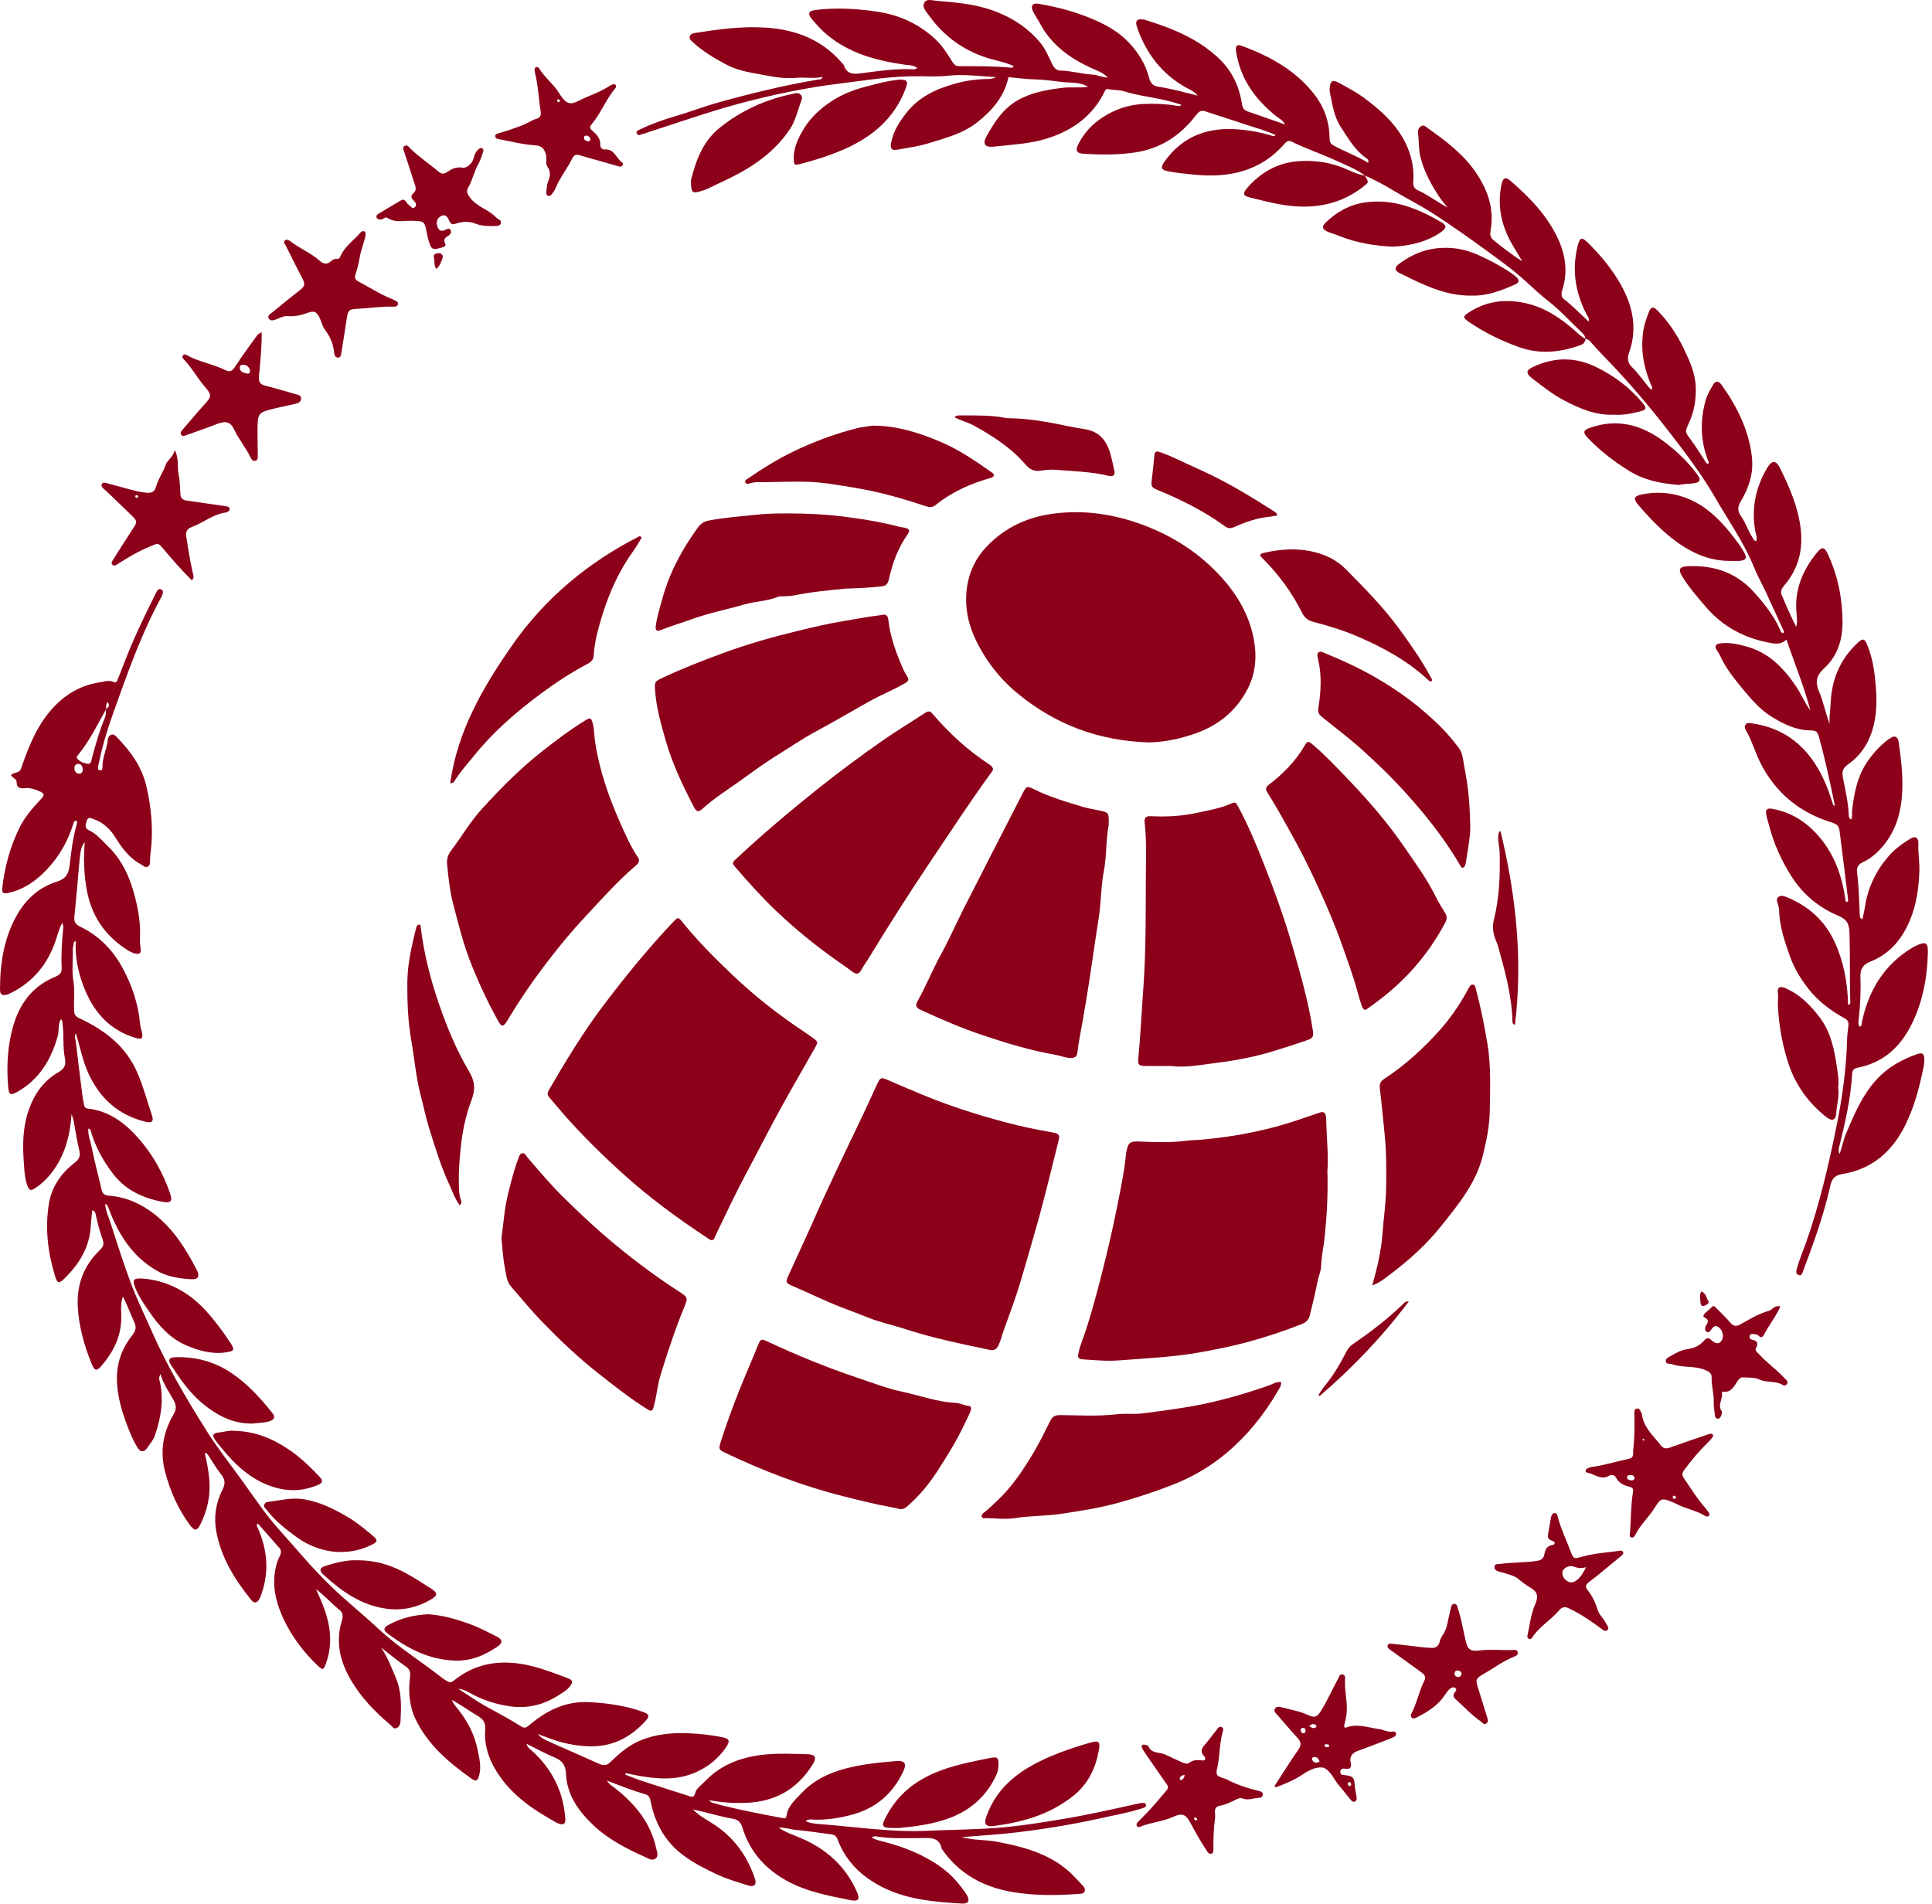 <svg width="137" height="135" viewBox="0 0 137 135" fill="none" xmlns="http://www.w3.org/2000/svg">
<path d="M112.444 24.038C112.411 23.853 112.307 23.71 112.174 23.586C111.392 22.855 110.683 22.049 109.835 21.385C109.26 20.936 108.722 20.437 108.184 19.942C107.276 19.11 106.269 18.401 105.278 17.675C104.094 16.809 102.89 15.966 101.66 15.168C100.763 14.586 99.801 14.105 98.884 13.555C98.202 13.147 97.515 12.758 96.781 12.453L96.79 12.459C96.172 11.973 95.432 11.714 94.736 11.387C93.71 10.906 92.625 10.559 91.608 10.051C91.397 9.945 91.262 9.998 91.102 10.183C89.387 12.155 87.15 12.635 84.669 12.384C84.075 12.325 83.48 12.268 82.893 12.16C82.312 12.054 82.268 11.887 82.611 11.413C83.793 9.785 85.397 9.087 87.396 9.156C88.379 9.191 89.325 9.357 90.258 9.646C90.315 9.664 90.376 9.675 90.448 9.578C89.726 9.232 88.954 9.049 88.212 8.792C87.329 8.487 86.429 8.225 85.547 7.918C85.21 7.799 85.047 7.858 84.816 8.16C83.715 9.603 82.31 10.543 80.459 10.815C79.265 10.992 78.085 10.975 76.894 10.909C76.34 10.88 76.219 10.691 76.484 10.185C76.885 9.42 77.444 8.804 78.187 8.323C79.067 7.754 80.002 7.433 81.037 7.377C81.83 7.334 82.62 7.369 83.405 7.494C83.515 7.512 83.624 7.561 83.794 7.438C83.161 7.221 82.569 7.082 81.974 6.969C81.231 6.827 80.481 6.715 79.759 6.485C79.368 6.362 78.969 6.401 78.579 6.324C78.474 6.304 78.415 6.318 78.357 6.439C77.51 8.212 76.065 9.258 74.221 9.829C72.994 10.21 71.72 10.259 70.459 10.4C69.845 10.469 69.657 10.199 69.951 9.673C70.515 8.663 71.131 7.694 72.188 7.099C73.167 6.547 74.238 6.368 75.325 6.23C75.933 6.152 76.548 6.247 77.161 6.16C76.608 5.806 75.965 5.883 75.365 5.819C74.715 5.751 74.066 5.644 73.406 5.631C72.773 5.618 72.142 5.529 71.511 5.473C71.21 6.864 70.344 7.861 69.257 8.704C68.241 9.492 67.013 9.797 65.821 10.167C65.122 10.384 64.384 10.479 63.66 10.61C63.232 10.688 63.106 10.559 63.189 10.127C63.344 9.303 63.789 8.618 64.294 7.978C65.2 6.832 66.461 6.274 67.832 5.903C68.587 5.699 69.35 5.606 70.128 5.599C70.301 5.598 70.474 5.543 70.643 5.467C69.509 5.416 68.387 5.242 67.246 5.368C66.577 5.442 65.893 5.417 65.218 5.407C63.3 5.378 61.413 5.694 59.52 5.928C57.03 6.236 54.579 6.758 52.158 7.419C50.103 7.981 48.098 8.696 46.07 9.341C45.899 9.395 45.733 9.464 45.56 9.508C45.418 9.545 45.215 9.667 45.15 9.451C45.092 9.258 45.317 9.21 45.453 9.147C46.245 8.768 47.071 8.477 47.912 8.233C48.923 7.939 49.901 7.556 50.917 7.273C53.257 6.623 55.61 6.043 58.006 5.645C58.111 5.627 58.257 5.676 58.32 5.451C57.693 5.599 57.087 5.46 56.478 5.518C55.761 5.584 55.04 5.492 54.343 5.354C53.383 5.163 52.415 5.068 51.497 4.577C50.647 4.124 49.842 3.652 49.141 2.999C49.014 2.88 48.843 2.765 48.925 2.552C48.991 2.38 49.162 2.356 49.321 2.331C50.972 2.073 52.625 1.849 54.306 1.959C56.464 2.1 58.335 2.831 59.757 4.522C59.782 4.553 59.824 4.577 59.834 4.612C60.058 5.308 60.56 5.268 61.155 5.187C62.375 5.021 63.6 4.853 64.84 4.916C64.888 4.918 64.938 4.871 65.049 4.817C64.737 4.603 64.424 4.625 64.123 4.582C62.151 4.3 60.26 3.789 58.681 2.496C58.269 2.157 57.904 1.751 57.56 1.342C57.257 0.981 57.338 0.77 57.811 0.71C58.84 0.579 59.879 0.587 60.909 0.675C61.5 0.725 62.092 0.796 62.68 0.914C64.065 1.194 65.269 1.808 66.3 2.755C66.799 3.212 67.163 3.788 67.516 4.361C67.642 4.568 67.775 4.695 68.027 4.695C69.258 4.692 70.489 4.687 71.716 4.801C71.77 4.806 71.833 4.801 71.88 4.69C71.443 4.473 70.963 4.367 70.491 4.245C68.546 3.745 66.99 2.678 65.835 1.043C65.66 0.798 65.367 0.508 65.544 0.191C65.714 -0.112 66.093 0.03 66.372 0.054C67.719 0.169 69.072 0.272 70.359 0.728C71.695 1.202 72.866 1.935 73.774 3.039C74.142 3.488 74.361 4.032 74.614 4.546C74.759 4.84 74.928 5.001 75.227 5.007C75.987 5.021 76.717 5.254 77.473 5.291C77.812 5.308 78.117 5.476 78.566 5.503C78.203 5.139 77.817 5.02 77.461 4.859C75.908 4.157 74.571 3.211 73.747 1.665C73.588 1.368 73.387 1.091 73.242 0.787C73.066 0.414 73.228 0.196 73.632 0.265C75.047 0.505 76.42 0.875 77.738 1.466C78.621 1.862 79.427 2.348 80.082 3.052C80.741 3.758 81.24 4.572 81.482 5.515C81.578 5.891 81.755 6.092 82.153 6.152C83.089 6.296 84.002 6.553 84.932 6.781C84.704 6.491 84.373 6.36 84.076 6.193C82.421 5.261 81.337 3.865 80.688 2.104C80.648 1.992 80.609 1.879 80.583 1.763C80.514 1.467 80.666 1.355 80.938 1.369C81.056 1.375 81.176 1.399 81.288 1.435C83.219 2.041 85.074 2.798 86.544 4.255C87.236 4.941 87.691 5.774 87.935 6.718C87.995 6.948 88.04 7.184 88.076 7.419C88.113 7.66 88.237 7.82 88.466 7.9C89.322 8.199 90.179 8.498 91.136 8.832C90.948 8.508 90.695 8.397 90.491 8.235C89.013 7.056 87.966 5.606 87.659 3.698C87.587 3.256 87.695 3.12 88.06 3.255C90.05 3.983 91.87 4.986 93.198 6.687C93.884 7.567 94.26 8.594 94.279 9.727C94.283 9.956 94.297 10.167 94.523 10.294C95.332 10.748 96.213 11.053 97.022 11.547C97.074 11.327 96.952 11.265 96.865 11.203C96.06 10.635 95.589 9.791 95.07 8.996C94.583 8.249 94.473 7.364 94.296 6.509C94.276 6.414 94.285 6.31 94.293 6.212C94.332 5.744 94.494 5.632 94.907 5.856C95.535 6.199 96.177 6.534 96.749 6.959C97.821 7.755 98.821 8.631 99.495 9.82C100.031 10.764 100.292 11.77 100.217 12.848C100.194 13.175 100.249 13.36 100.56 13.502C101.293 13.837 101.927 14.339 102.653 14.718C102.472 14.492 102.275 14.277 102.114 14.037C101.504 13.129 100.978 12.183 100.719 11.102C100.586 10.551 100.628 9.994 100.555 9.444C100.53 9.257 100.595 9.036 100.8 8.936C101.005 8.835 101.127 9.006 101.27 9.107C102.556 10.017 103.809 10.961 104.698 12.294C105.519 13.525 105.97 14.853 105.697 16.35C105.651 16.61 105.669 16.838 105.871 17.003C106.53 17.539 107.202 18.061 107.95 18.537C107.717 18.146 107.48 17.757 107.25 17.365C106.466 16.03 106.155 14.607 106.473 13.075C106.573 12.595 106.766 12.525 107.106 12.82C108.453 13.985 109.683 15.243 110.457 16.883C111.024 18.081 111.19 19.308 110.781 20.58C110.695 20.848 110.709 21.07 110.91 21.224C111.523 21.695 112.055 22.255 112.65 22.803C112.723 22.55 112.571 22.425 112.495 22.276C111.704 20.737 111.453 19.123 111.874 17.435C112.033 16.798 112.173 16.793 112.638 17.254C113.432 18.04 114.146 18.889 114.731 19.841C115.719 21.451 116.179 23.149 115.519 25.009C115.377 25.411 115.42 25.746 115.731 26.043C116.231 26.522 116.598 27.117 117.089 27.654C117.228 27.466 117.104 27.361 117.057 27.251C116.537 26.017 116.323 24.737 116.536 23.41C116.604 22.982 116.761 22.564 116.913 22.156C117.067 21.742 117.24 21.712 117.557 22.041C118.31 22.82 118.912 23.711 119.377 24.684C119.795 25.56 120.213 26.436 120.247 27.449C120.277 28.341 120.139 29.188 119.767 29.989C119.478 30.612 119.474 30.623 119.873 31.152C120.218 31.612 120.52 32.105 120.838 32.586C120.913 32.699 120.958 32.836 121.09 32.901C121.231 32.819 121.145 32.725 121.114 32.647C120.576 31.241 120.545 29.811 120.951 28.377C121.062 27.983 121.285 27.614 121.497 27.256C121.672 26.957 121.905 27.052 122.068 27.281C122.344 27.669 122.614 28.064 122.853 28.476C123.589 29.744 124.114 31.096 124.242 32.564C124.336 33.647 123.977 34.653 123.433 35.569C123.197 35.966 123.213 36.263 123.454 36.6C123.792 37.073 123.954 37.64 124.271 38.123C124.335 38.219 124.368 38.338 124.527 38.388C124.638 38.112 124.501 37.87 124.46 37.634C124.187 36.036 124.496 34.555 125.319 33.173C125.642 32.631 125.937 32.626 126.209 33.172C126.883 34.525 127.485 35.901 127.681 37.428C127.876 38.948 127.545 40.304 126.554 41.482C126.376 41.693 126.224 41.905 126.336 42.177C126.652 42.944 126.988 43.7 127.365 44.452C127.487 44.03 127.39 43.609 127.372 43.199C127.306 41.661 127.886 40.372 128.826 39.211C129.215 38.73 129.379 38.78 129.639 39.35C130.336 40.878 130.656 42.49 130.655 44.151C130.655 45.377 130.294 46.531 129.362 47.384C128.812 47.887 128.694 48.34 128.987 49.035C129.299 49.777 129.461 50.583 129.737 51.356C129.706 50.871 129.791 50.4 129.809 49.925C129.871 48.198 130.488 46.724 131.774 45.549C132.084 45.265 132.219 45.286 132.383 45.678C132.684 46.397 132.854 47.161 132.94 47.927C133.068 49.068 133.15 50.218 132.884 51.358C132.611 52.524 132.047 53.507 131.058 54.198C130.693 54.452 130.598 54.697 130.683 55.14C130.85 56.016 131.061 56.89 131.097 57.789C131.102 57.9 131.101 58.031 131.26 58.116C131.373 57.916 131.309 57.699 131.332 57.498C131.476 56.205 131.728 54.951 132.518 53.867C132.932 53.3 133.406 52.795 133.974 52.387C134.361 52.108 134.587 52.221 134.65 52.694C134.805 53.836 134.944 54.98 134.889 56.136C134.821 57.577 134.452 58.921 133.487 60.044C133.097 60.499 132.646 60.89 132.096 61.146C131.783 61.291 131.639 61.519 131.684 61.858C131.818 62.862 131.826 63.873 131.878 64.881C131.882 64.984 131.873 65.126 132.068 65.187C132.127 64.898 132.2 64.616 132.242 64.331C132.444 62.956 133.024 61.757 133.928 60.711C134.362 60.21 134.899 59.827 135.457 59.483C135.834 59.251 136.055 59.41 136.035 59.855C136.005 60.508 136.129 61.155 136.103 61.813C136.057 62.994 135.899 64.147 135.442 65.246C134.888 66.584 134.022 67.638 132.648 68.187C132.109 68.402 131.898 68.713 131.923 69.305C131.964 70.277 131.909 71.251 131.81 72.221C131.79 72.413 131.739 72.615 131.857 72.806C132.057 72.766 132.004 72.597 132.031 72.474C132.506 70.239 133.598 68.421 135.594 67.214C135.679 67.163 135.766 67.115 135.857 67.073C136.591 66.735 136.728 66.836 136.705 67.639C136.66 69.286 136.365 70.883 135.678 72.384C134.894 74.098 133.674 75.335 131.746 75.713C131.492 75.763 131.353 75.87 131.339 76.134C131.238 77.927 130.83 79.665 130.403 81.402C130.374 81.516 130.364 81.633 130.446 81.841C130.637 81.324 130.709 80.86 130.889 80.428C131.468 79.051 132.044 77.68 133.069 76.557C133.866 75.684 134.868 75.132 135.968 74.749C136.321 74.626 136.446 74.735 136.457 75.114C136.469 75.494 136.361 75.858 136.282 76.228C136.02 77.458 135.663 78.653 135.109 79.785C134.195 81.649 132.751 82.912 130.695 83.248C129.992 83.363 129.877 83.69 129.765 84.191C129.304 86.232 128.595 88.192 127.856 90.144C127.8 90.292 127.767 90.492 127.554 90.427C127.328 90.357 127.362 90.154 127.412 89.975C127.589 89.345 127.848 88.743 128.066 88.128C129.014 85.441 129.657 82.678 130.224 79.895C130.64 77.85 130.926 75.788 130.979 73.698C130.987 73.362 131.048 73.028 131.076 72.691C131.093 72.477 131.021 72.334 130.807 72.217C129.806 71.671 128.912 70.995 128.201 70.08C127.644 69.364 127.193 68.59 126.899 67.749C126.535 66.702 126.173 65.641 126.156 64.509C126.155 64.392 126.114 64.275 126.085 64.159C126.039 63.972 125.905 63.77 126.108 63.61C126.286 63.471 126.492 63.543 126.678 63.617C128.245 64.242 129.42 65.314 130.113 66.838C130.741 68.22 131.016 69.705 131.048 71.228C131.048 71.239 131.077 71.249 131.099 71.265C131.25 71.174 131.201 71.02 131.199 70.892C131.159 69.344 131.197 67.793 131.153 66.243C131.134 65.533 131.005 65.218 130.338 64.935C128.982 64.361 127.859 63.436 127.057 62.184C126.347 61.075 125.799 59.886 125.464 58.605C125.394 58.336 125.308 58.072 125.251 57.799C125.174 57.432 125.294 57.292 125.647 57.354C126.86 57.57 127.872 58.142 128.725 59.036C130.003 60.374 130.606 61.999 130.857 63.788C130.868 63.864 130.87 63.948 130.972 63.974C131.087 63.917 131.052 63.809 131.041 63.721C130.846 62.126 130.653 60.529 130.446 58.934C130.407 58.63 130.319 58.459 129.906 58.333C127.601 57.63 125.863 56.205 124.789 54.01C124.448 53.313 124.237 52.563 123.857 51.883C123.773 51.734 123.652 51.556 123.786 51.383C123.915 51.216 124.105 51.281 124.286 51.308C126.971 51.714 128.573 53.389 129.545 55.793C129.716 56.217 129.847 56.656 129.998 57.088C130.004 57.105 130.022 57.117 130.035 57.131C130.073 57.145 130.113 57.124 130.103 57.076C129.761 55.444 129.417 53.812 128.967 52.205C128.877 51.883 128.753 51.802 128.391 51.8C127.368 51.793 126.463 51.346 125.612 50.818C124.864 50.354 124.283 49.706 123.721 49.03C123.171 48.371 122.63 47.717 122.208 46.968C122.043 46.674 121.928 46.358 121.727 46.079C121.56 45.847 121.662 45.672 121.963 45.63C122.59 45.542 123.19 45.674 123.789 45.832C125.366 46.245 126.419 47.308 127.313 48.602C127.707 49.172 127.946 49.822 128.377 50.376C127.928 48.688 127.264 47.076 126.679 45.358C126.318 45.699 125.947 45.667 125.575 45.601C123.754 45.277 122.204 44.482 120.979 43.058C120.395 42.379 119.811 41.709 119.33 40.949C118.972 40.383 119.05 40.18 119.736 40.152C121.559 40.081 123.147 40.619 124.389 42.009C125.106 42.812 125.777 43.648 126.221 44.642C126.266 44.743 126.293 44.876 126.434 44.904C126.505 44.873 126.514 44.81 126.492 44.759C126.071 43.839 125.65 42.917 125.223 42.001C124.954 41.424 124.638 40.868 124.401 40.28C123.681 38.498 122.573 36.931 121.62 35.283C120.737 33.757 119.675 32.335 118.596 30.93C117.373 29.338 116.094 27.795 114.733 26.323C114.074 25.61 113.38 24.929 112.746 24.194C112.664 24.099 112.556 24.054 112.435 24.034L112.444 24.038Z" fill="#8C001A"/>
<path d="M49.135 128.318C49.645 128.848 50.304 129.143 50.882 129.557C52.201 130.504 53.039 131.756 53.542 133.264C53.67 133.647 53.473 133.844 53.068 133.716C52.309 133.476 51.535 133.258 50.82 132.92C49.983 132.525 49.153 132.107 48.404 131.536C47.15 130.578 46.457 129.309 46.148 127.8C46.096 127.552 46.051 127.332 45.773 127.251C44.843 126.98 43.943 126.625 43.032 126.272C43.195 126.557 43.475 126.7 43.712 126.891C45.078 127.99 46.14 129.293 46.524 131.055C46.578 131.303 46.721 131.601 46.505 131.79C46.262 132.001 45.972 131.798 45.729 131.689C44.403 131.093 43.117 130.434 42.049 129.414C40.997 128.41 40.199 127.285 40.133 125.771C40.109 125.221 39.886 124.861 39.344 124.641C38.672 124.368 38.033 124.009 37.336 123.664C37.392 123.933 37.578 124.03 37.716 124.155C39.13 125.444 39.944 127.027 40.085 128.943C40.115 129.349 39.979 129.452 39.598 129.318C39.541 129.298 39.488 129.27 39.436 129.242C37.931 128.408 36.509 127.472 35.488 126.04C34.764 125.023 34.31 123.917 34.408 122.648C34.441 122.211 34.293 121.944 33.927 121.722C33.301 121.341 32.698 120.924 32.05 120.548C32.115 120.792 32.282 120.969 32.434 121.157C33.13 122.023 33.648 122.985 33.864 124.074C33.979 124.651 34.14 125.239 33.992 125.843C33.878 126.306 33.772 126.379 33.399 126.113C31.818 124.985 30.353 123.746 29.48 121.949C29.009 120.981 28.951 119.957 29.076 118.919C29.117 118.571 29.051 118.373 28.763 118.174C28.164 117.76 27.606 117.29 27.018 116.834C27.482 117.512 27.762 118.261 28.074 119C28.494 119.993 28.453 121.02 28.402 122.054C28.392 122.252 28.328 122.462 28.122 122.549C27.905 122.641 27.811 122.428 27.681 122.32C26.577 121.394 25.586 120.363 24.861 119.108C24.106 117.804 23.783 116.421 24.243 114.934C24.335 114.638 24.328 114.38 24.079 114.177C23.512 113.714 23.024 113.167 22.411 112.698C22.574 113.074 22.746 113.447 22.896 113.829C23.429 115.177 23.623 116.547 23.12 117.953C22.935 118.471 22.884 118.464 22.474 118.068C21.492 117.119 20.684 116.048 20.106 114.812C19.636 113.807 19.345 112.763 19.475 111.637C19.525 111.199 19.622 110.773 19.826 110.381C19.938 110.168 19.973 109.962 19.807 109.771C19.302 109.192 18.79 108.618 18.28 108.042C18.154 108.149 18.225 108.237 18.262 108.322C18.959 109.871 19.11 111.451 18.529 113.072C18.482 113.202 18.435 113.338 18.359 113.451C18.203 113.682 18.016 113.712 17.828 113.48C16.649 112.03 15.677 110.464 15.335 108.595C15.149 107.575 15.304 106.567 15.781 105.637C15.993 105.225 15.97 104.92 15.676 104.556C15.328 104.126 15.057 103.634 14.746 103.174C14.704 103.112 14.651 103.042 14.514 103.054C14.658 103.63 14.771 104.207 14.831 104.794C14.952 105.972 14.733 107.081 14.198 108.132C13.97 108.581 13.786 108.58 13.486 108.176C12.626 107.027 12.06 105.735 11.703 104.362C11.337 102.958 11.555 101.592 12.289 100.338C12.508 99.965 12.527 99.7 12.316 99.308C11.999 98.721 11.594 98.185 11.379 97.448C11.211 97.743 11.32 97.911 11.353 98.068C11.616 99.359 11.404 100.598 10.977 101.818C10.863 102.145 10.628 102.397 10.442 102.676C10.222 103.005 9.957 103.005 9.744 102.653C9.51 102.264 9.316 101.844 9.149 101.422C8.671 100.216 8.277 98.991 8.292 97.671C8.305 96.554 8.688 95.563 9.372 94.704C9.634 94.374 9.69 94.117 9.513 93.74C9.24 93.151 9.019 92.538 8.721 91.946C8.523 92.445 8.606 92.954 8.603 93.448C8.593 94.777 8.04 95.87 7.209 96.848C6.861 97.259 6.705 97.227 6.506 96.736C5.971 95.421 5.585 94.057 5.514 92.639C5.435 91.101 5.943 89.744 7.071 88.663C7.304 88.439 7.397 88.24 7.29 87.933C7.084 87.352 6.92 86.758 6.791 86.154C6.764 86.026 6.742 85.874 6.541 85.827C6.506 86.195 6.458 86.556 6.439 86.92C6.36 88.442 5.625 89.636 4.572 90.668C4.174 91.057 4.064 91.016 3.905 90.497C3.389 88.823 3.186 87.116 3.466 85.377C3.662 84.161 4.327 83.205 5.287 82.465C5.622 82.206 5.723 81.977 5.618 81.563C5.452 80.91 5.366 80.238 5.24 79.576C5.204 79.386 5.15 79.199 5.073 79.014C4.995 80.14 4.779 81.232 4.261 82.228C3.848 83.024 3.287 83.729 2.527 84.241C2.173 84.481 2.063 84.434 1.923 84.035C1.744 83.521 1.727 82.976 1.689 82.446C1.601 81.221 1.608 79.998 2.009 78.803C2.403 77.624 3.059 76.662 4.143 76.04C4.555 75.803 4.702 75.527 4.607 75.07C4.43 74.231 4.557 73.367 4.424 72.522C4.412 72.444 4.424 72.36 4.324 72.272C4.086 72.65 4.204 73.086 4.095 73.476C3.629 75.142 2.798 76.531 1.254 77.417C0.739 77.713 0.625 77.648 0.576 77.042C0.46 75.608 0.532 74.189 0.926 72.797C1.384 71.184 2.293 69.946 3.886 69.285C4.173 69.166 4.393 69.032 4.374 68.639C4.326 67.669 4.395 66.699 4.492 65.732C4.497 65.678 4.465 65.621 4.416 65.435C4.172 65.909 4.077 66.323 3.942 66.72C3.388 68.35 2.38 69.6 0.832 70.39C0.725 70.444 0.618 70.501 0.504 70.533C0.155 70.63 0 70.537 0 70.176C0.001 68.263 0.296 66.402 1.293 64.738C1.919 63.694 2.829 62.907 4.021 62.529C4.594 62.347 4.856 62.054 4.934 61.404C5.049 60.443 5.156 59.469 5.421 58.529C5.45 58.42 5.509 58.302 5.407 58.192C5.25 58.203 5.222 58.339 5.19 58.444C4.824 59.64 4.212 60.705 3.368 61.614C2.617 62.422 1.732 63.07 0.618 63.317C0.215 63.406 0.124 63.326 0.165 62.957C0.332 61.463 0.721 60.035 1.392 58.681C1.77 57.921 2.318 57.296 2.888 56.686C3.175 56.379 3.175 56.28 2.784 56.109C2.457 55.966 2.119 55.852 1.744 55.897C1.435 55.934 1.171 55.87 1.181 55.476C1.188 55.205 0.875 55.187 0.78 54.965C0.967 54.743 1.353 54.854 1.47 54.554C1.563 54.313 1.643 54.068 1.733 53.826C2.128 52.762 2.579 51.711 3.258 50.802C4.214 49.523 5.46 48.622 7.091 48.387C7.414 48.34 7.742 48.201 8.087 48.374C8.259 48.461 8.31 48.273 8.361 48.145C8.594 47.553 8.825 46.959 9.061 46.369C9.645 44.91 10.34 43.503 11.038 42.097C11.065 42.044 11.087 41.988 11.12 41.938C11.185 41.834 11.267 41.735 11.406 41.788C11.575 41.853 11.57 41.998 11.527 42.139C11.498 42.233 11.453 42.323 11.405 42.41C10.069 44.861 9.135 47.483 8.195 50.097C7.733 51.383 7.297 52.688 7.029 54.038C7.01 54.136 6.975 54.23 6.961 54.328C6.944 54.445 6.923 54.59 7.074 54.624C7.243 54.662 7.275 54.507 7.27 54.397C7.241 53.744 7.57 53.163 7.635 52.53C7.653 52.349 7.693 52.168 7.901 52.107C8.087 52.052 8.189 52.179 8.304 52.296C9.26 53.281 10.056 54.38 10.373 55.73C10.742 57.303 10.885 58.904 10.673 60.522C10.652 60.678 10.645 60.838 10.64 60.997C10.634 61.176 10.662 61.373 10.462 61.466C10.289 61.547 10.174 61.399 10.036 61.325C9.231 60.899 8.692 60.215 8.23 59.464C7.844 58.837 7.361 58.335 6.643 58.093C6.451 58.029 6.256 57.898 6.159 58.192C6.079 58.434 5.964 58.723 6.287 58.87C6.851 59.128 7.226 59.6 7.652 60.012C8.67 60.998 9.223 62.242 9.568 63.59C9.821 64.576 9.984 65.573 9.922 66.597C9.909 66.816 9.945 67.032 9.972 67.249C10.019 67.625 9.896 67.714 9.522 67.605C9.29 67.537 9.087 67.411 8.887 67.278C7.409 66.287 6.496 64.934 6.164 63.173C5.948 62.032 5.919 60.892 6.007 59.712C5.771 60.013 5.695 60.34 5.632 61.09C5.522 62.395 5.407 63.7 5.276 65.003C5.239 65.368 5.33 65.545 5.697 65.721C7.005 66.352 7.993 67.36 8.682 68.627C9.359 69.874 9.811 71.206 9.935 72.635C9.954 72.851 10.039 73.06 10.078 73.275C10.14 73.629 10.034 73.725 9.699 73.63C7.699 73.069 6.54 71.659 5.866 69.792C5.515 68.818 5.309 67.803 5.376 66.742C5.173 66.773 5.247 66.918 5.217 67.004C5.185 67.096 5.162 67.199 5.165 67.297C5.182 68.07 5.08 68.843 5.209 69.618C5.32 70.287 5.22 70.969 5.254 71.643C5.269 71.915 5.305 72.063 5.65 72.224C7.427 73.054 8.927 74.188 9.748 76.09C10.168 77.066 10.434 78.078 10.769 79.075C10.924 79.532 10.777 79.667 10.306 79.55C8.399 79.077 7.094 77.909 6.276 76.138C5.865 75.246 5.688 74.29 5.385 73.297C5.24 73.51 5.351 73.676 5.369 73.824C5.525 75.145 5.688 76.466 5.856 77.786C5.881 77.983 5.93 78.176 5.964 78.372C5.992 78.526 6.059 78.601 6.236 78.62C7.753 78.788 8.881 79.656 9.837 80.747C10.826 81.874 11.553 83.173 12.048 84.596C12.248 85.168 12.153 85.345 11.538 85.232C10.154 84.977 8.918 84.409 8.032 83.265C7.321 82.348 6.77 81.34 6.439 80.219C6.417 80.145 6.405 80.062 6.269 80.027C6.216 80.471 6.405 80.873 6.484 81.278C6.686 82.311 6.962 83.329 7.202 84.356C7.273 84.655 7.384 84.767 7.756 84.797C8.969 84.895 10.048 85.382 11.004 86.148C12.325 87.206 13.199 88.592 13.958 90.069C14.182 90.505 14.065 90.746 13.587 90.721C12.714 90.675 11.854 90.547 11.074 90.088C9.372 89.086 8.397 87.534 7.725 85.745C7.69 85.652 7.649 85.561 7.604 85.474C7.588 85.443 7.545 85.427 7.462 85.363C7.475 85.84 7.673 86.223 7.801 86.617C8.28 88.09 8.743 89.569 9.286 91.017C9.712 92.15 10.247 93.242 10.735 94.352C11.832 96.851 13.212 99.191 14.666 101.496C15.421 102.691 16.293 103.795 17.119 104.936C17.63 105.643 18.127 106.359 18.643 107.063C19.433 108.141 20.36 109.098 21.228 110.105C22.148 111.174 23.117 112.198 24.165 113.146C25.065 113.959 26.002 114.731 26.886 115.557C28.261 116.838 29.862 117.813 31.325 118.972C31.449 119.07 31.586 119.151 31.723 119.234C31.89 119.335 32.009 119.323 32.19 119.179C33.384 118.213 34.747 117.812 36.292 117.923C37.692 118.023 38.963 118.526 40.247 119.009C40.637 119.156 40.654 119.277 40.391 119.62C40.205 119.865 39.938 120.006 39.691 120.17C38.59 120.901 37.41 121.202 36.076 120.996C35.073 120.842 34.148 120.534 33.277 120.033C33.041 119.897 32.789 119.79 32.49 119.76C33.126 120.169 33.742 120.612 34.402 120.978C35.253 121.45 36.117 121.897 36.936 122.424C37.147 122.559 37.282 122.556 37.499 122.37C38.727 121.317 40.108 120.622 41.783 120.712C43.079 120.783 44.357 120.957 45.586 121.401C46.048 121.568 46.087 121.708 45.759 122.063C44.669 123.248 43.374 123.91 41.707 123.841C40.733 123.802 39.82 123.603 38.921 123.265C38.704 123.184 38.486 123.104 38.139 122.976C38.395 123.282 38.641 123.376 38.857 123.474C40.051 124.018 41.259 124.531 42.454 125.072C42.78 125.22 43.011 125.231 43.299 124.949C43.924 124.339 44.584 123.771 45.416 123.427C46.51 122.975 47.64 122.871 48.803 122.918C49.6 122.95 50.39 123.037 51.172 123.189C51.733 123.297 51.803 123.454 51.471 123.937C50.918 124.74 50.182 125.327 49.281 125.712C47.997 126.258 46.681 126.176 45.354 125.944C45.027 125.887 44.702 125.812 44.375 125.744C44.362 125.781 44.35 125.819 44.337 125.856C44.711 125.998 45.082 126.153 45.462 126.277C46.575 126.644 47.693 127.002 48.811 127.354C49.022 127.419 49.207 127.54 49.307 127.129C49.381 126.825 49.743 126.588 49.988 126.331C51.177 125.078 52.708 124.561 54.369 124.416C55.318 124.333 56.279 124.383 57.234 124.404C57.836 124.417 57.935 124.639 57.616 125.149C56.518 126.905 54.926 127.793 52.859 127.855C52.022 127.88 51.192 127.838 50.278 127.663C50.462 127.894 50.667 127.868 50.827 127.928C50.993 127.991 51.17 128.028 51.343 128.071C52.696 128.399 54.061 128.668 55.429 128.918C55.601 128.949 55.749 129.011 55.778 128.766C55.858 128.076 56.385 127.653 56.801 127.199C57.537 126.394 58.476 125.879 59.526 125.547C60.809 125.141 62.134 125.015 63.462 124.896C64.174 124.833 64.332 125.033 64.025 125.679C63.286 127.239 62.063 128.256 60.391 128.702C59.524 128.934 58.64 129.07 57.736 129.045C57.551 129.04 57.346 128.973 57.131 129.149C57.522 129.335 57.927 129.343 58.297 129.372C60.771 129.565 63.228 129.947 65.729 129.835C67.414 129.759 69.107 129.755 70.787 129.622C72.331 129.501 73.866 129.249 75.398 128.995C77.184 128.699 78.947 128.293 80.713 127.905C80.791 127.888 80.87 127.87 80.948 127.866C81.066 127.86 81.219 127.836 81.257 127.974C81.311 128.165 81.129 128.194 81.005 128.236C80.076 128.542 79.114 128.707 78.163 128.921C76.162 129.371 74.141 129.701 72.107 129.948C70.847 130.101 69.578 130.168 68.189 130.284C69.068 130.522 69.864 130.458 70.627 130.601C72.472 130.946 74.28 131.402 75.749 132.672C76.123 132.995 76.447 133.377 76.79 133.735C76.889 133.839 76.968 133.962 76.918 134.111C76.856 134.298 76.687 134.296 76.525 134.309C74.936 134.427 73.354 134.446 71.776 134.174C69.7 133.816 67.992 132.877 66.783 131.117C66.604 130.255 65.939 130.346 65.303 130.349C64.269 130.355 63.233 130.407 62.204 130.244C62.09 130.226 61.965 130.204 61.818 130.303C62.044 130.461 62.288 130.514 62.53 130.574C64.046 130.956 65.486 131.512 66.761 132.437C67.476 132.955 68.048 133.612 68.532 134.344C68.806 134.758 68.685 135.028 68.207 134.998C66.24 134.876 64.275 134.722 62.48 133.784C61.056 133.04 59.967 131.984 59.399 130.457C59.306 130.207 59.168 130.115 58.929 130.086C58.1 129.983 57.274 129.848 56.443 129.773C56.033 129.736 55.642 129.587 55.219 129.611C55.694 129.943 56.237 130.121 56.758 130.341C58.59 131.113 59.975 132.354 60.777 134.193C60.994 134.693 60.863 134.866 60.319 134.757C58.758 134.443 57.181 134.153 55.769 133.369C54.25 132.526 53.159 131.296 52.647 129.614C52.534 129.239 52.354 129.051 51.972 128.983C51.014 128.818 50.087 128.519 49.135 128.318ZM7.525 50.293C6.901 51.393 6.357 52.542 5.544 53.527C5.479 53.604 5.404 53.711 5.47 53.792C5.651 54.016 5.926 54.118 6.193 54.165C6.472 54.215 6.473 53.935 6.521 53.758C6.782 52.803 7.04 51.846 7.426 50.93C7.512 50.724 7.518 50.505 7.517 50.287C7.71 50.165 7.795 50.021 7.643 49.788C7.474 49.953 7.54 50.13 7.525 50.293ZM5.879 54.593C5.841 54.408 5.823 54.183 5.568 54.174C5.395 54.167 5.277 54.288 5.274 54.473C5.27 54.671 5.367 54.823 5.562 54.862C5.747 54.899 5.851 54.785 5.879 54.593Z" fill="#8C001A"/>
<path d="M25.919 16.706C25.817 17.224 25.596 17.717 25.509 18.249C25.442 18.658 25.341 19.065 25.208 19.458C25.113 19.735 25.212 19.859 25.436 19.976C26.21 20.379 26.943 20.863 27.757 21.19C27.831 21.22 27.904 21.252 27.973 21.29C28.092 21.354 28.261 21.403 28.221 21.578C28.184 21.74 28.017 21.755 27.878 21.749C27.042 21.72 26.215 21.856 25.383 21.897C24.74 21.93 24.683 21.981 24.586 22.608C24.465 23.392 24.347 24.176 24.215 24.959C24.187 25.121 24.192 25.363 23.954 25.362C23.771 25.362 23.702 25.157 23.691 25.008C23.645 24.39 23.404 23.869 23.038 23.375C22.854 23.127 22.793 22.791 22.649 22.508C22.439 22.093 22.263 22.024 21.839 22.181C21.367 22.357 20.888 22.458 20.383 22.419C20.091 22.396 19.85 22.556 19.589 22.645C19.405 22.706 19.175 22.804 19.056 22.579C18.945 22.37 19.165 22.271 19.297 22.162C19.975 21.611 20.648 21.054 21.337 20.518C21.616 20.302 21.621 20.092 21.468 19.799C21.054 19.009 20.66 18.209 20.26 17.41C20.203 17.296 20.055 17.168 20.211 17.045C20.338 16.946 20.487 17.028 20.595 17.112C21.252 17.622 22.042 17.934 22.668 18.491C22.924 18.718 23.182 18.785 23.459 18.533C23.581 18.422 23.712 18.345 23.887 18.361C23.994 18.372 24.074 18.328 24.119 18.219C24.412 17.501 25.058 17.073 25.545 16.515C25.623 16.424 25.73 16.342 25.854 16.422C25.946 16.48 25.919 16.599 25.919 16.706Z" fill="#8C001A"/>
<path d="M13.604 41.157C12.874 40.434 12.226 39.685 11.585 38.929C11.192 38.466 11.216 38.514 10.659 38.745C9.831 39.09 9.063 39.527 8.319 40.019C8.219 40.085 8.102 40.159 7.993 40.071C7.846 39.952 7.943 39.817 8.017 39.701C8.484 38.962 8.946 38.22 9.426 37.492C9.732 37.029 9.752 36.968 9.364 36.584C8.758 35.985 8.135 35.402 7.52 34.813C7.448 34.745 7.366 34.685 7.299 34.613C7.214 34.523 7.153 34.411 7.242 34.295C7.31 34.205 7.418 34.224 7.518 34.251C8.017 34.386 8.515 34.52 9.015 34.655C9.438 34.77 9.857 34.888 10.296 34.934C10.774 34.985 10.958 34.913 11.091 34.444C11.239 33.921 11.57 33.489 11.744 32.977C11.865 32.624 12.27 32.419 12.396 31.918C12.715 32.551 12.553 33.1 12.661 33.614C12.758 34.078 12.765 34.56 12.792 35.035C12.809 35.327 12.954 35.46 13.231 35.498C14.038 35.61 14.843 35.73 15.648 35.847C15.805 35.87 15.963 35.887 16.117 35.919C16.196 35.936 16.262 35.992 16.278 36.078C16.302 36.2 16.211 36.252 16.124 36.302C16.089 36.321 16.051 36.34 16.013 36.345C15.118 36.462 14.432 37.065 13.618 37.367C13.251 37.503 13.152 37.708 13.213 38.096C13.345 38.937 13.478 39.776 13.665 40.607C13.703 40.773 13.806 40.948 13.604 41.157ZM9.688 35.307C9.753 35.302 9.804 35.271 9.796 35.202C9.794 35.172 9.756 35.135 9.725 35.122C9.665 35.097 9.608 35.118 9.596 35.186C9.585 35.251 9.623 35.294 9.688 35.307Z" fill="#8C001A"/>
<path d="M18.561 23.563C18.562 24.666 18.457 25.669 18.366 26.669C18.331 27.07 18.419 27.25 18.808 27.348C19.539 27.532 20.259 27.756 20.986 27.96C21.16 28.009 21.361 28.041 21.352 28.276C21.343 28.486 21.17 28.584 20.993 28.627C20.529 28.741 20.06 28.824 19.596 28.936C18.267 29.255 18.265 29.258 18.261 30.621C18.26 31.177 18.278 31.734 18.28 32.29C18.282 32.446 18.295 32.639 18.094 32.68C17.904 32.718 17.819 32.553 17.75 32.408C17.433 31.745 16.949 31.185 16.634 30.515C16.331 29.872 15.998 29.824 15.312 30.095C14.611 30.372 13.896 30.613 13.187 30.869C13.075 30.91 12.948 30.967 12.859 30.852C12.75 30.711 12.847 30.587 12.938 30.482C13.455 29.879 13.965 29.27 14.497 28.682C15.009 28.116 15.034 28.023 14.532 27.435C13.992 26.801 13.592 26.06 13.008 25.461C12.936 25.387 12.901 25.287 12.978 25.195C13.058 25.099 13.159 25.136 13.247 25.186C14.098 25.665 15.079 25.807 15.954 26.235C16.359 26.434 16.483 26.293 16.722 25.925C17.209 25.179 17.743 24.463 18.264 23.74C18.306 23.68 18.395 23.659 18.561 23.563ZM17.724 26.319C17.733 26.095 17.524 25.881 17.279 25.866C17.125 25.855 16.996 25.898 17.002 26.077C17.014 26.381 17.262 26.43 17.489 26.485C17.615 26.515 17.725 26.486 17.724 26.319Z" fill="#8C001A"/>
<path d="M38.739 13.595C38.779 13.334 38.776 13.102 38.856 12.905C39.012 12.521 39.084 12.196 38.81 11.802C38.663 11.591 38.79 11.236 38.706 10.938C38.593 10.535 38.395 10.336 37.969 10.308C37.097 10.252 36.247 10.037 35.391 9.871C35.272 9.849 35.137 9.818 35.123 9.679C35.103 9.489 35.279 9.468 35.405 9.435C35.942 9.291 36.461 9.096 36.984 8.906C37.362 8.77 37.681 8.526 38.066 8.417C38.368 8.329 38.373 8.079 38.331 7.834C38.193 7.013 38.176 6.174 37.977 5.361C37.945 5.227 37.92 5.089 37.906 4.952C37.897 4.872 37.93 4.795 38.017 4.763C38.103 4.734 38.181 4.765 38.222 4.836C38.623 5.505 39.268 5.976 39.673 6.64C39.693 6.673 39.709 6.711 39.732 6.743C40.173 7.375 40.415 7.468 41.087 7.124C41.791 6.762 42.564 6.543 43.224 6.092C43.288 6.048 43.364 6.018 43.439 5.992C43.514 5.965 43.6 5.946 43.655 6.026C43.704 6.098 43.693 6.188 43.642 6.248C42.982 7.018 42.634 7.993 41.988 8.77C41.846 8.941 41.754 9.053 41.98 9.248C42.29 9.519 42.595 9.811 42.567 10.295C42.559 10.45 42.695 10.614 42.877 10.599C43.572 10.546 43.698 11.236 44.123 11.531C44.184 11.573 44.185 11.683 44.132 11.75C44.059 11.839 43.956 11.823 43.858 11.794C43.381 11.658 42.903 11.522 42.426 11.386C41.987 11.261 41.544 11.148 41.109 11.009C40.85 10.926 40.691 10.999 40.578 11.234C40.225 11.966 39.697 12.598 39.391 13.357C39.34 13.484 39.26 13.603 39.175 13.712C39.092 13.816 39 13.96 38.835 13.871C38.716 13.805 38.734 13.669 38.739 13.595ZM41.862 9.88C41.846 9.754 41.77 9.648 41.617 9.62C41.507 9.599 41.407 9.654 41.41 9.768C41.412 9.931 41.549 9.991 41.689 10.021C41.774 10.04 41.841 10.005 41.862 9.88ZM39.708 7.154C39.695 7.089 39.654 7.043 39.591 7.043C39.521 7.043 39.489 7.094 39.512 7.16C39.533 7.22 39.586 7.255 39.648 7.239C39.673 7.231 39.689 7.183 39.708 7.154Z" fill="#8C001A"/>
<path d="M115.814 102.819C115.904 101.997 115.925 101.147 115.894 100.294C115.888 100.143 115.875 99.933 116.065 99.892C116.256 99.85 116.309 100.054 116.387 100.189C116.406 100.224 116.426 100.261 116.431 100.299C116.54 101.227 117.229 101.8 117.751 102.481C117.95 102.74 118.14 102.757 118.417 102.657C119.258 102.355 120.106 102.07 120.95 101.78C121.063 101.742 121.176 101.693 121.292 101.681C121.454 101.664 121.522 101.77 121.446 101.904C121.37 102.039 121.255 102.156 121.142 102.266C120.513 102.873 119.951 103.536 119.436 104.242C119.285 104.45 119.251 104.608 119.403 104.826C119.88 105.508 120.302 106.23 120.855 106.859C120.96 106.979 121.056 107.106 121.148 107.235C121.205 107.315 121.267 107.408 121.173 107.499C121.087 107.582 120.981 107.548 120.898 107.497C120.247 107.103 119.482 106.981 118.815 106.627C118.762 106.599 118.709 106.573 118.654 106.55C117.828 106.218 117.785 106.214 117.31 106.965C116.897 107.621 116.303 108.145 115.962 108.851C115.913 108.954 115.815 109.071 115.684 109.033C115.494 108.976 115.579 108.815 115.588 108.682C115.658 107.717 115.642 106.746 115.8 105.789C115.839 105.546 115.72 105.478 115.519 105.428C115.145 105.336 114.813 105.188 114.613 104.817C114.514 104.635 114.317 104.531 114.104 104.657C113.527 105.001 113.068 104.525 112.556 104.438C112.385 104.409 112.398 104.228 112.567 104.136C112.653 104.089 112.751 104.052 112.848 104.039C113.679 103.931 114.477 103.682 115.292 103.505C115.8 103.395 115.812 103.379 115.814 102.819ZM115.907 104.833C115.886 104.663 115.778 104.598 115.621 104.604C115.502 104.608 115.366 104.62 115.375 104.783C115.383 104.932 115.522 104.951 115.635 104.976C115.759 105.003 115.872 104.984 115.907 104.833ZM118.729 106.3C118.799 106.295 118.84 106.255 118.838 106.187C118.835 106.122 118.793 106.076 118.727 106.073C118.657 106.069 118.614 106.113 118.618 106.181C118.621 106.246 118.664 106.286 118.729 106.3ZM116.611 102.109C116.587 102.084 116.567 102.044 116.538 102.039C116.518 102.035 116.489 102.077 116.464 102.099C116.489 102.123 116.512 102.161 116.538 102.164C116.561 102.167 116.589 102.127 116.611 102.109Z" fill="#8C001A"/>
<path d="M86.161 128.932C86.066 129.664 86.03 130.396 86.045 131.132C86.047 131.267 86.055 131.438 85.873 131.465C85.713 131.489 85.636 131.346 85.559 131.23C85.115 130.57 84.738 129.872 84.359 129.174C84.077 128.655 83.776 128.578 83.231 128.831C82.469 129.185 81.613 129.231 80.84 129.551C80.764 129.582 80.675 129.578 80.623 129.503C80.558 129.407 80.597 129.311 80.668 129.235C80.775 129.118 80.889 129.006 81.002 128.895C81.613 128.297 82.158 127.639 82.706 126.985C82.853 126.811 82.853 126.702 82.728 126.526C82.19 125.765 81.665 124.997 81.137 124.229C81.081 124.148 81.026 124.064 80.988 123.973C80.91 123.79 80.983 123.7 81.175 123.732C81.27 123.747 81.413 123.784 81.441 123.849C81.652 124.368 82.183 124.249 82.563 124.405C82.985 124.58 83.385 124.798 83.806 124.971C83.967 125.036 84.178 125.129 84.323 125.02C84.604 124.807 84.886 124.796 85.215 124.844C85.46 124.88 85.562 124.733 85.372 124.525C85.109 124.239 85.189 124.012 85.421 123.749C85.736 123.392 86.012 123 86.309 122.628C86.382 122.536 86.475 122.421 86.602 122.466C86.778 122.525 86.744 122.702 86.706 122.825C86.462 123.63 86.515 124.479 86.331 125.294C86.193 125.898 86.242 125.938 86.828 126.131C86.884 126.15 86.943 126.166 86.995 126.194C87.695 126.57 88.446 126.807 89.214 126.997C89.367 127.035 89.558 127.06 89.548 127.268C89.538 127.472 89.349 127.499 89.192 127.509C88.839 127.529 88.493 127.689 88.132 127.547C87.976 127.486 87.825 127.532 87.673 127.606C87.3 127.788 86.934 127.98 86.512 128.057C85.972 128.153 86.215 128.617 86.161 128.932ZM84.017 125.884C83.797 125.882 83.693 125.979 83.648 126.157C83.643 126.177 83.691 126.233 83.713 126.233C83.906 126.228 83.949 126.078 84.017 125.884ZM84.764 129.097C84.85 129.1 84.904 129.066 84.885 129.002C84.872 128.958 84.818 128.911 84.772 128.897C84.71 128.878 84.656 128.926 84.672 128.989C84.684 129.034 84.738 129.069 84.764 129.097Z" fill="#8C001A"/>
<path d="M98.565 116.557C99.381 116.648 100.074 116.712 100.762 116.809C100.981 116.84 101.196 116.841 101.413 116.861C101.794 116.9 102.016 116.773 102.102 116.385C102.162 116.113 102.363 115.895 102.475 115.65C102.637 115.296 102.68 114.886 102.774 114.501C102.82 114.307 102.86 114.113 102.913 113.922C102.941 113.824 103.004 113.742 103.123 113.74C103.241 113.739 103.304 113.82 103.334 113.917C103.423 114.201 103.515 114.486 103.583 114.776C103.706 115.298 103.81 115.824 103.928 116.348C104.065 116.96 104.254 117.13 104.876 117.05C105.691 116.945 106.504 117.055 107.317 117.01C107.441 117.003 107.569 117.002 107.617 117.139C107.677 117.308 107.563 117.408 107.428 117.46C106.606 117.779 105.907 118.314 105.15 118.746C104.665 119.023 104.628 119.122 104.794 119.655C105.014 120.357 105.229 121.059 105.448 121.76C105.496 121.914 105.564 122.087 105.424 122.208C105.22 122.383 105.109 122.146 104.976 122.056C104.316 121.608 103.788 121.008 103.195 120.483C102.995 120.306 103.057 120.141 103.201 119.968C103.268 119.888 103.304 119.789 103.199 119.708C103.112 119.64 103.015 119.652 102.919 119.702C102.715 119.808 102.604 119.992 102.481 120.177C101.972 120.944 101.226 121.421 100.417 121.814C100.308 121.867 100.185 121.911 100.092 121.791C100.006 121.68 100.063 121.562 100.117 121.457C100.488 120.732 100.631 119.919 101.001 119.193C101.158 118.887 100.963 118.719 100.737 118.558C100.011 118.038 99.289 117.512 98.566 116.987C98.468 116.915 98.361 116.834 98.394 116.7C98.432 116.555 98.567 116.557 98.565 116.557ZM103.644 118.724C103.647 118.544 103.515 118.492 103.379 118.471C103.248 118.451 103.155 118.524 103.144 118.667C103.135 118.803 103.21 118.896 103.333 118.925C103.494 118.962 103.589 118.869 103.644 118.724Z" fill="#8C001A"/>
<path d="M48.994 12.786C49.332 11.474 49.785 10.051 51.075 9.027C52.583 7.83 54.274 7.065 56.146 6.67C56.378 6.621 56.633 6.52 56.806 6.754C56.956 6.958 56.806 7.167 56.737 7.372C56.535 7.972 56.384 8.589 56.03 9.131C55.413 10.073 54.615 10.837 53.706 11.488C52.587 12.291 51.327 12.834 50.09 13.419C49.982 13.469 49.867 13.502 49.753 13.539C49.086 13.756 49 13.693 48.994 12.786Z" fill="#8C001A"/>
<path d="M90.376 126.662C90.658 126.223 90.938 125.782 91.224 125.345C91.505 124.913 91.786 124.479 92.083 124.057C92.287 123.764 92.264 123.527 92.021 123.262C91.526 122.725 91.054 122.166 90.575 121.615C90.461 121.484 90.284 121.352 90.423 121.155C90.527 121.007 90.715 121.031 90.866 121.073C91.498 121.246 92.151 121.346 92.752 121.624C93.199 121.832 93.377 121.784 93.642 121.374C94.118 120.639 94.454 119.828 94.879 119.066C94.954 118.931 94.981 118.72 95.175 118.741C95.425 118.768 95.385 119.005 95.376 119.168C95.337 120.019 95.608 120.855 95.462 121.717C95.42 121.967 95.339 122.21 95.312 122.456C95.35 122.487 95.389 122.537 95.405 122.531C96.233 122.194 97.035 122.525 97.843 122.633C98.152 122.673 98.433 122.874 98.77 122.796C98.873 122.772 98.975 122.827 98.996 122.941C99.015 123.047 98.945 123.135 98.851 123.178C98.672 123.262 98.487 123.336 98.302 123.406C97.633 123.663 96.969 123.926 96.295 124.165C95.87 124.316 95.68 124.577 95.78 125.026C95.851 125.34 95.742 125.487 95.408 125.434C95.236 125.406 95.064 125.415 95.044 125.626C95.019 125.884 95.216 125.871 95.406 125.893C95.926 125.954 96.026 126.054 96.06 126.556C96.079 126.835 96.135 127.106 96.185 127.378C96.21 127.513 96.238 127.675 96.092 127.754C95.934 127.839 95.832 127.703 95.745 127.599C95.429 127.216 95.119 126.828 94.808 126.44C94.772 126.393 94.74 126.342 94.708 126.292C94.461 125.903 94.143 125.394 93.778 125.348C93.324 125.289 92.793 125.554 92.36 125.846C91.771 126.242 91.126 126.51 90.468 126.753C90.436 126.722 90.406 126.692 90.376 126.662ZM93.575 124.93C93.492 124.711 93.383 124.561 93.147 124.61C93.036 124.633 93.002 124.75 93.064 124.842C93.193 125.036 93.365 125.038 93.575 124.93ZM92.837 122.408C92.992 122.512 93.118 122.622 93.3 122.499C93.351 122.466 93.379 122.386 93.329 122.349C93.173 122.237 93.014 122.229 92.837 122.408ZM92.58 122.725C92.572 122.615 92.525 122.533 92.404 122.536C92.293 122.54 92.217 122.601 92.234 122.722C92.25 122.824 92.303 122.913 92.418 122.918C92.543 122.923 92.58 122.834 92.58 122.725ZM94.253 123.778C94.201 123.709 94.118 123.684 94.021 123.699C93.964 123.707 93.903 123.744 93.922 123.805C93.958 123.913 94.063 123.907 94.155 123.904C94.213 123.903 94.26 123.872 94.253 123.778ZM95.698 126.662C95.774 126.668 95.805 126.622 95.809 126.557C95.814 126.472 95.784 126.397 95.689 126.385C95.625 126.377 95.575 126.422 95.571 126.488C95.567 126.574 95.615 126.633 95.698 126.662Z" fill="#8C001A"/>
<path d="M110.971 113.973C110.798 113.98 110.665 114.073 110.563 114.196C109.983 114.894 109.15 115.342 108.654 116.126C108.601 116.209 108.512 116.276 108.402 116.223C108.293 116.169 108.298 116.061 108.319 115.964C108.481 115.228 108.556 114.471 108.861 113.772C109.125 113.17 109.025 112.871 108.446 112.542C108.154 112.376 107.897 112.163 107.636 111.951C107.363 111.731 106.964 111.664 106.618 111.536C106.526 111.503 106.42 111.501 106.328 111.469C106.159 111.408 105.958 111.339 105.975 111.123C105.994 110.871 106.22 110.93 106.392 110.907C107.257 110.791 108.134 110.826 108.999 110.692C109.304 110.644 109.453 110.528 109.513 110.228C109.575 109.916 109.668 109.63 110.082 109.568C110.31 109.533 110.284 109.326 110.07 109.265C109.754 109.177 109.733 108.989 109.788 108.721C109.864 108.352 109.913 107.977 109.985 107.607C110.011 107.47 110.07 107.317 110.23 107.305C110.413 107.292 110.433 107.465 110.468 107.595C110.69 108.44 111.078 109.224 111.381 110.039C111.584 110.585 111.643 110.551 112.226 110.389C112.778 110.235 113.354 110.154 113.924 110.092C114.239 110.057 114.554 110.025 114.865 109.971C114.946 109.957 115.036 109.975 115.081 110.043C115.144 110.143 115.087 110.236 115.008 110.302C114.243 110.932 113.49 111.579 112.7 112.176C112.416 112.39 112.393 112.535 112.597 112.794C112.919 113.203 113.14 113.669 113.292 114.166C113.404 114.537 113.723 114.782 113.881 115.123C113.95 115.274 114.15 115.444 113.985 115.601C113.825 115.752 113.649 115.576 113.514 115.476C112.845 114.979 112.16 114.509 111.408 114.139C111.268 114.067 111.133 113.988 110.971 113.973ZM112.475 111.136C112.17 111.239 111.915 111.22 111.617 111.105C111.24 110.958 110.777 111.242 110.789 111.54C110.8 111.79 110.926 111.998 111.141 112.13C111.369 112.271 111.59 112.232 111.803 112.067C112.109 111.831 112.288 111.504 112.475 111.136Z" fill="#8C001A"/>
<path d="M70.354 129.514C69.864 129.521 69.768 129.32 69.941 128.83C70.718 126.625 72.444 125.437 74.474 124.567C75.406 124.167 76.366 123.846 77.342 123.577C77.91 123.42 78.031 123.512 77.925 124.102C77.696 125.38 77.168 126.509 76.127 127.342C74.307 128.799 72.255 129.261 70.354 129.514Z" fill="#8C001A"/>
<path d="M63.804 5.643C64.334 5.647 64.404 5.774 64.238 6.229C63.455 8.366 61.879 9.696 59.852 10.586C58.847 11.027 57.808 11.354 56.749 11.629C56.346 11.734 56.302 11.709 56.288 11.282C56.265 10.586 56.515 9.991 56.852 9.38C57.307 8.554 57.92 7.919 58.669 7.38C59.453 6.815 60.31 6.432 61.246 6.186C61.956 5.999 62.658 5.795 63.387 5.698C63.545 5.676 63.703 5.656 63.804 5.643Z" fill="#8C001A"/>
<path d="M130.345 77.098C130.449 77.743 130.238 78.342 130.21 78.956C130.187 79.439 129.907 79.532 129.531 79.237C128.226 78.218 127.307 76.937 126.796 75.351C126.373 74.037 126.14 72.697 126.073 71.324C126.057 71.012 126.113 70.7 126.069 70.378C126.02 70.025 126.214 69.917 126.547 70.056C127.612 70.499 128.387 71.281 129.061 72.185C129.839 73.227 130.077 74.454 130.259 75.697C130.326 76.168 130.412 76.64 130.345 77.098Z" fill="#8C001A"/>
<path d="M34.872 16.034C34.492 16.025 34.1 16.013 33.754 15.873C33.278 15.679 32.818 15.703 32.36 15.851C32.105 15.933 31.979 15.935 31.857 15.659C31.762 15.446 31.625 15.149 31.278 15.319C30.972 15.47 30.895 15.809 31.045 16.142C31.153 16.379 31.314 16.401 31.532 16.325C31.669 16.278 31.842 16.113 31.95 16.31C32.05 16.495 31.902 16.667 31.744 16.753C31.503 16.884 31.446 17.028 31.573 17.278C31.638 17.403 31.542 17.487 31.405 17.531C30.65 17.768 30.579 17.731 30.356 16.933C30.319 16.799 30.291 16.662 30.265 16.526C30.101 15.67 30.1 15.695 29.254 15.658C28.653 15.632 28.023 15.831 27.454 15.442C27.322 15.352 27.176 15.569 27.011 15.565C26.89 15.562 26.765 15.565 26.707 15.432C26.66 15.319 26.727 15.229 26.809 15.179C27.352 14.848 27.896 14.521 28.446 14.202C28.586 14.121 28.709 14.165 28.796 14.315C28.845 14.398 28.915 14.479 28.993 14.533C29.125 14.622 29.249 14.867 29.43 14.682C29.573 14.535 29.475 14.347 29.327 14.214C29.146 14.052 29.113 13.873 29.309 13.709C29.54 13.516 29.492 13.305 29.41 13.064C29.158 12.311 28.922 11.554 28.674 10.8C28.625 10.651 28.509 10.48 28.672 10.365C28.87 10.226 28.982 10.414 29.11 10.541C29.737 11.16 30.478 11.642 31.147 12.21C31.342 12.375 31.546 12.316 31.748 12.175C32.063 11.954 32.396 11.82 32.808 11.892C33.099 11.942 33.508 11.579 33.589 11.202C33.638 10.974 33.718 10.791 33.88 10.636C33.966 10.554 34.06 10.448 34.187 10.516C34.316 10.586 34.281 10.721 34.239 10.835C34.143 11.095 34.067 11.369 33.93 11.608C33.62 12.146 33.513 12.767 33.202 13.301C33.041 13.579 33.147 13.771 33.344 14.033C33.832 14.68 34.651 14.854 35.18 15.424C35.306 15.559 35.592 15.595 35.51 15.845C35.434 16.072 35.18 16.014 34.988 16.032C34.952 16.037 34.912 16.034 34.872 16.034Z" fill="#8C001A"/>
<path d="M126.249 92.657C125.926 93.371 125.44 93.976 125.086 94.652C125.011 94.798 124.883 94.921 124.713 94.732C124.626 94.636 124.505 94.625 124.387 94.612C124.267 94.599 124.131 94.572 124.081 94.714C124.022 94.878 124.114 94.989 124.272 95.02C124.625 95.087 124.69 95.272 124.53 95.575C124.412 95.798 124.611 95.891 124.724 96.019C125.247 96.62 125.916 97.068 126.458 97.65C126.526 97.723 126.605 97.785 126.668 97.86C126.734 97.937 126.785 98.029 126.73 98.131C126.661 98.259 126.519 98.285 126.422 98.223C125.915 97.9 125.3 98.085 124.756 97.829C124.443 97.681 123.992 97.697 123.6 97.68C123.402 97.672 123.298 97.81 123.191 97.971C122.956 98.323 122.768 98.761 122.214 98.696C122.151 98.689 122.092 98.722 122.106 98.798C122.174 99.217 121.795 99.618 122.068 100.051C122.141 100.166 122.089 100.325 122.024 100.452C121.978 100.543 121.916 100.623 121.798 100.61C121.681 100.597 121.625 100.507 121.613 100.407C121.574 100.073 121.51 99.736 121.522 99.403C121.543 98.823 121.351 98.267 121.375 97.687C121.387 97.395 121.194 97.273 120.917 97.157C120.147 96.834 119.298 97.019 118.529 96.735C118.39 96.684 118.175 96.771 118.129 96.567C118.078 96.343 118.292 96.272 118.439 96.183C118.816 95.959 119.212 95.74 119.643 95.68C120.124 95.613 120.513 95.44 120.829 95.08C120.987 94.901 121.121 94.811 121.362 95.041C121.531 95.203 121.849 95.414 122.072 95.084C122.302 94.749 122.122 94.226 121.779 94.071C121.581 93.982 121.491 94.112 121.387 94.237C121.292 94.352 121.197 94.564 121.022 94.445C120.857 94.334 120.89 94.114 121 93.959C121.165 93.727 121.144 93.566 120.882 93.439C120.835 93.416 120.771 93.329 120.783 93.305C120.914 93.035 121.215 92.93 121.387 92.684C121.492 92.534 121.635 92.696 121.729 92.792C122.051 93.116 122.385 93.431 122.679 93.779C122.895 94.034 123.093 94.099 123.395 93.931C124.051 93.567 124.686 93.162 125.429 92.964C125.687 92.893 125.84 92.523 126.249 92.657Z" fill="#8C001A"/>
<path d="M63.771 129.638C62.441 129.656 62.411 129.602 62.917 128.677C63.683 127.275 64.841 126.342 66.302 125.72C67.541 125.193 68.849 124.95 70.153 124.683C70.768 124.557 70.82 124.636 70.799 125.258C70.791 125.486 70.736 125.684 70.644 125.885C69.975 127.346 68.868 128.342 67.379 128.913C66.141 129.385 64.836 129.533 63.771 129.638Z" fill="#8C001A"/>
<path d="M96.782 12.453C97.083 12.941 97.072 12.926 96.653 13.253C94.854 14.652 92.817 14.877 90.656 14.474C89.973 14.347 89.299 14.167 88.623 14.003C88.159 13.889 88.105 13.72 88.417 13.356C89.348 12.268 90.537 11.57 91.946 11.444C92.982 11.351 94.049 11.457 95.059 11.829C95.635 12.042 96.174 12.359 96.79 12.459L96.782 12.453Z" fill="#8C001A"/>
<path d="M122.765 39.779C121.012 39.805 119.581 39.035 118.282 37.948C117.519 37.308 116.839 36.585 116.19 35.83C115.793 35.369 115.847 35.171 116.462 35.054C117.455 34.864 118.432 34.919 119.4 35.255C121.148 35.863 122.272 37.182 123.317 38.602C123.434 38.762 123.535 38.934 123.639 39.103C123.924 39.566 123.832 39.752 123.302 39.779C123.124 39.786 122.944 39.779 122.765 39.779Z" fill="#8C001A"/>
<path d="M104.394 20.962C102.805 21.001 101.395 20.418 100.01 19.741C99.778 19.628 99.547 19.512 99.314 19.401C98.888 19.198 98.848 18.991 99.21 18.716C100.119 18.023 101.141 17.622 102.294 17.577C103.145 17.545 103.96 17.705 104.735 18.044C105.574 18.41 106.381 18.842 107.143 19.352C107.275 19.44 107.4 19.539 107.52 19.644C107.734 19.832 107.752 20.035 107.474 20.157C106.492 20.592 105.494 20.991 104.394 20.962Z" fill="#8C001A"/>
<path d="M119.049 34.394C117.738 34.286 116.566 34.052 115.477 33.366C114.426 32.704 113.461 31.969 112.609 31.071C112.231 30.671 112.247 30.515 112.752 30.337C114.667 29.662 116.387 30.119 117.956 31.286C118.863 31.962 119.687 32.735 120.359 33.656C120.636 34.036 120.568 34.212 120.095 34.276C119.721 34.327 119.341 34.311 119.049 34.394Z" fill="#8C001A"/>
<path d="M114.456 29.407C113.171 29.473 112.027 28.98 110.908 28.394C110.094 27.968 109.383 27.394 108.658 26.842C108.175 26.474 108.201 26.252 108.755 25.999C110.251 25.315 111.725 25.306 113.224 26.048C114.491 26.676 115.584 27.497 116.482 28.583C116.785 28.95 116.756 29.057 116.298 29.176C115.701 29.331 115.098 29.455 114.456 29.407Z" fill="#8C001A"/>
<path d="M98.722 17.495C97.59 17.434 96.219 17.25 94.917 16.712C94.66 16.606 94.386 16.539 94.132 16.427C93.767 16.266 93.711 16.065 93.993 15.794C94.782 15.035 95.688 14.511 96.804 14.355C98.791 14.077 100.511 14.775 102.168 15.735C102.609 15.99 102.603 16.161 102.176 16.465C101.342 17.061 100.15 17.442 98.722 17.495Z" fill="#8C001A"/>
<path d="M112.44 24.029C112.405 24.24 112.3 24.393 112.09 24.469C110.632 24.998 109.186 25.151 107.672 24.602C106.429 24.151 105.265 23.585 104.179 22.843C103.709 22.522 103.71 22.444 104.204 22.128C105.368 21.382 106.633 21.205 107.973 21.457C109.426 21.73 110.611 22.506 111.693 23.466C111.931 23.677 112.152 23.905 112.447 24.037L112.44 24.029Z" fill="#8C001A"/>
<path d="M10.12 90.671C11.843 90.81 13.377 91.607 14.613 92.969C15.239 93.659 15.794 94.41 16.31 95.188C16.664 95.72 16.635 95.814 16.027 95.905C15.054 96.049 14.142 95.806 13.252 95.43C12.088 94.938 11.283 94.045 10.594 93.039C10.205 92.469 9.802 91.897 9.559 91.238C9.381 90.75 9.463 90.639 10.12 90.671Z" fill="#8C001A"/>
<path d="M25.348 110.652C26.758 110.649 27.871 111.052 28.921 111.643C29.492 111.964 30.042 112.323 30.594 112.676C31.029 112.952 31.042 113.147 30.601 113.408C29.614 113.995 28.545 114.244 27.395 114.085C25.616 113.84 24.232 112.856 22.952 111.691C22.601 111.371 22.656 111.177 23.122 111.032C23.904 110.79 24.702 110.617 25.348 110.652Z" fill="#8C001A"/>
<path d="M30.359 114.479C31.406 114.542 32.472 114.855 33.512 115.249C34.085 115.466 34.625 115.771 35.179 116.039C35.655 116.269 35.689 116.499 35.236 116.8C34.321 117.41 33.379 117.817 32.195 117.764C30.364 117.682 28.888 116.894 27.49 115.848C27.164 115.604 27.185 115.432 27.549 115.233C28.398 114.765 29.315 114.531 30.359 114.479Z" fill="#8C001A"/>
<path d="M16.555 101.466C18.138 101.501 19.359 102.04 20.499 102.811C21.295 103.349 21.983 104.009 22.638 104.705C22.927 105.013 22.91 105.155 22.523 105.317C21.678 105.673 20.797 105.777 19.893 105.586C18.259 105.238 17.042 104.254 15.989 103.023C15.744 102.737 15.499 102.448 15.278 102.144C15.022 101.792 15.077 101.645 15.487 101.594C15.899 101.541 16.309 101.429 16.555 101.466Z" fill="#8C001A"/>
<path d="M17.904 100.956C16.485 100.977 15.331 100.353 14.292 99.473C13.405 98.722 12.754 97.769 12.127 96.805C11.888 96.437 11.987 96.263 12.439 96.249C13.866 96.209 15.185 96.555 16.382 97.352C17.538 98.122 18.456 99.129 19.308 100.203C19.532 100.486 19.477 100.653 19.139 100.782C19.029 100.824 18.91 100.851 18.793 100.866C18.496 100.903 18.2 100.928 17.904 100.956Z" fill="#8C001A"/>
<path d="M23.868 110.061C23.058 110.003 22.02 109.722 21.076 109.038C20.282 108.464 19.523 107.875 18.926 107.094C18.831 106.971 18.666 106.883 18.745 106.693C18.817 106.518 18.983 106.513 19.145 106.492C19.948 106.388 20.729 106.186 21.564 106.327C22.69 106.517 23.675 107.007 24.634 107.569C25.286 107.95 25.866 108.436 26.446 108.918C26.799 109.21 26.79 109.353 26.367 109.55C25.679 109.873 24.963 110.104 23.868 110.061Z" fill="#8C001A"/>
<path d="M81.494 52.651C77.957 52.548 74.894 51.411 72.213 49.222C70.901 48.152 69.896 46.853 69.171 45.335C68.748 44.449 68.509 43.489 68.509 42.521C68.509 41.109 68.964 39.819 69.96 38.769C71.297 37.357 72.957 36.622 74.879 36.404C76.957 36.167 78.954 36.466 80.908 37.173C83.107 37.969 85.026 39.193 86.598 40.923C87.707 42.144 88.534 43.537 88.876 45.173C89.141 46.437 89.07 47.688 88.478 48.843C87.691 50.382 86.436 51.422 84.8 52.003C83.704 52.395 82.581 52.626 81.494 52.651Z" fill="#8C001A"/>
<path d="M70.249 95.744C69.693 95.632 69.136 95.512 68.581 95.392C67.088 95.072 65.605 94.717 64.151 94.242C63.294 93.961 62.4 93.779 61.569 93.443C60.947 93.193 60.317 92.961 59.692 92.721C58.532 92.276 57.423 91.72 56.282 91.234C55.687 90.981 55.682 90.957 55.94 90.385C56.49 89.164 57.069 87.956 57.607 86.731C58.74 84.154 59.969 81.624 61.182 79.083C61.508 78.403 61.813 77.713 62.13 77.029C62.442 76.355 62.438 76.367 63.094 76.652C64.815 77.403 66.542 78.136 68.333 78.715C70.33 79.361 72.346 79.919 74.417 80.268C74.55 80.291 74.681 80.32 74.811 80.349C75.076 80.408 75.151 80.541 75.08 80.823C74.558 82.915 74.061 85.013 73.468 87.088C73.096 88.393 72.723 89.697 72.334 90.997C72.003 92.102 71.591 93.184 71.199 94.27C71.063 94.649 70.974 95.041 70.802 95.409C70.684 95.662 70.521 95.769 70.249 95.744Z" fill="#8C001A"/>
<path d="M50.469 87.953C50.364 87.952 50.304 87.89 50.235 87.843C48.088 86.431 46.02 84.917 44.114 83.188C42.724 81.926 41.388 80.612 40.138 79.212C39.737 78.762 39.359 78.291 38.962 77.837C38.806 77.659 38.801 77.514 38.924 77.302C40.137 75.213 41.386 73.148 42.847 71.222C44.378 69.205 45.977 67.244 47.717 65.402C48.067 65.031 48.089 65.017 48.405 65.409C49.494 66.756 50.713 67.981 51.967 69.168C53.539 70.659 55.239 71.996 57.048 73.19C57.244 73.319 57.432 73.46 57.624 73.596C58.013 73.872 58.026 73.888 57.789 74.311C56.958 75.786 56.102 77.247 55.29 78.73C54.486 80.199 53.728 81.695 52.937 83.172C52.154 84.635 51.45 86.136 50.733 87.632C50.671 87.763 50.646 87.931 50.469 87.953Z" fill="#8C001A"/>
<path d="M94.126 83.032C94.182 84.806 94.077 86.324 93.919 87.842C93.851 88.491 93.697 89.129 93.682 89.782C93.674 90.159 93.501 90.493 93.433 90.855C93.277 91.674 93.074 92.484 92.877 93.294C92.806 93.585 92.628 93.769 92.327 93.891C91.188 94.348 90.025 94.731 88.849 95.068C87.643 95.413 86.413 95.663 85.176 95.89C83.255 96.242 81.312 96.322 79.375 96.474C78.507 96.542 77.632 96.46 76.761 96.401C76.502 96.383 76.411 96.283 76.463 96.012C76.579 95.416 76.83 94.865 77.014 94.292C77.559 92.6 77.997 90.879 78.421 89.153C78.764 87.755 79.069 86.345 79.344 84.934C79.531 83.973 79.733 83.002 79.826 82.02C79.837 81.903 79.848 81.786 79.872 81.672C80.013 80.996 80.137 80.928 80.835 80.956C81.937 80.999 83.04 81.046 84.139 80.896C84.42 80.858 84.707 80.861 84.99 80.839C87.576 80.633 90.097 80.126 92.542 79.254C92.89 79.13 93.244 79.023 93.591 78.9C93.847 78.81 93.985 78.912 94.02 79.158C94.047 79.34 94.046 79.526 94.05 79.71C94.08 80.901 94.219 82.087 94.126 83.032Z" fill="#8C001A"/>
<path d="M83.061 75.599C82.302 75.599 81.781 75.602 81.262 75.598C80.744 75.595 80.674 75.511 80.722 75.015C80.882 73.35 80.957 71.678 81.079 70.012C81.27 67.399 81.238 64.787 81.253 62.175C81.26 60.905 81.315 59.628 81.171 58.358C81.129 57.992 81.244 57.863 81.629 57.882C82.704 57.937 83.777 57.882 84.825 57.655C85.623 57.483 86.437 57.351 87.2 57.03C87.63 56.848 87.62 56.867 87.839 57.276C88.52 58.549 89.076 59.881 89.604 61.219C90.358 63.132 91.063 65.065 91.632 67.044C92.206 69.039 92.784 71.032 93.098 73.091C93.16 73.5 93.099 73.626 92.695 73.766C91.889 74.047 91.075 74.306 90.259 74.556C88.99 74.945 87.688 75.195 86.382 75.36C85.206 75.509 84.023 75.739 83.061 75.599Z" fill="#8C001A"/>
<path d="M70.414 54.526C70.418 54.621 70.365 54.686 70.316 54.754C68.804 56.824 67.41 58.974 65.978 61.099C64.433 63.393 62.956 65.73 61.516 68.09C61.394 68.29 61.245 68.47 61.137 68.682C60.918 69.114 60.745 69.156 60.352 68.847C60.048 68.607 59.727 68.396 59.411 68.174C57.875 67.091 56.418 65.915 55.054 64.616C54.033 63.644 53.095 62.6 52.178 61.535C51.901 61.211 51.903 61.186 52.225 60.887C54.039 59.192 55.933 57.59 57.871 56.04C59.403 54.815 60.977 53.644 62.584 52.521C63.572 51.831 64.607 51.209 65.616 50.547C65.824 50.411 65.958 50.42 66.126 50.618C67.294 51.993 68.617 53.2 70.125 54.197C70.249 54.282 70.377 54.367 70.414 54.526Z" fill="#8C001A"/>
<path d="M78.622 58.488C78.414 59.575 78.481 60.689 78.274 61.779C78.125 62.566 78.089 63.374 78.021 64.175C77.959 64.91 77.825 65.633 77.716 66.36C77.549 67.485 77.389 68.612 77.215 69.736C77.073 70.644 76.924 71.55 76.765 72.456C76.637 73.18 76.482 73.901 76.401 74.634C76.366 74.951 76.195 75.046 75.884 75.03C75.525 75.011 75.201 74.868 74.856 74.807C73.067 74.496 71.336 73.972 69.621 73.394C68.128 72.89 66.682 72.263 65.25 71.601C64.965 71.47 64.899 71.296 65.038 71.049C65.65 69.97 66.107 68.814 66.704 67.726C67.309 66.627 67.81 65.472 68.379 64.353C69.76 61.635 71.153 58.925 72.544 56.212C72.785 55.744 72.828 55.728 73.319 55.971C74.435 56.526 75.627 56.873 76.814 57.229C77.177 57.337 77.565 57.392 77.941 57.474C78.601 57.616 78.625 57.642 78.622 58.29C78.622 58.354 78.622 58.421 78.622 58.488Z" fill="#8C001A"/>
<path d="M31.702 61.265C31.669 60.91 31.777 60.596 31.987 60.321C32.729 59.349 33.337 58.281 34.168 57.371C35.47 55.942 36.821 54.57 38.338 53.366C39.35 52.561 40.38 51.783 41.481 51.102C41.862 50.865 41.93 50.894 42.041 51.338C42.148 51.764 42.136 52.202 42.202 52.633C42.509 54.637 43.165 56.527 43.986 58.37C44.354 59.197 44.716 60.025 45.225 60.78C45.376 61.004 45.324 61.186 45.127 61.352C43.826 62.445 42.707 63.72 41.55 64.955C40.207 66.39 38.991 67.927 37.843 69.521C37.177 70.447 36.563 71.408 35.97 72.382C35.68 72.857 35.572 72.853 35.303 72.366C34.525 70.957 33.845 69.504 33.273 67.994C32.796 66.733 32.487 65.434 32.143 64.141C31.895 63.201 31.797 62.23 31.702 61.265Z" fill="#8C001A"/>
<path d="M62.602 43.59C62.918 43.57 62.972 43.761 63 44.003C63.136 45.195 63.546 46.306 64.02 47.397C64.106 47.596 64.217 47.786 64.33 47.972C64.459 48.186 64.438 48.298 64.195 48.441C63.367 48.925 62.475 49.278 61.64 49.743C60.395 50.437 59.171 51.168 57.915 51.84C56.893 52.388 55.941 53.044 54.96 53.654C54.079 54.201 53.247 54.829 52.401 55.43C51.528 56.051 50.62 56.625 49.822 57.35C49.512 57.632 49.395 57.594 49.183 57.187C48.41 55.7 47.69 54.191 47.223 52.571C46.875 51.362 46.525 50.158 46.449 48.894C46.418 48.372 46.438 48.327 46.935 48.09C48.361 47.414 49.831 46.845 51.311 46.302C53.029 45.671 54.786 45.173 56.562 44.743C57.665 44.476 58.769 44.214 59.895 44.031C60.736 43.893 61.574 43.724 62.422 43.631C62.488 43.623 62.553 43.601 62.602 43.59Z" fill="#8C001A"/>
<path d="M63.819 107.026C63.642 106.986 63.431 106.927 63.216 106.889C62.064 106.684 60.934 106.396 59.8 106.111C56.894 105.38 54.118 104.314 51.419 103.027C50.954 102.805 50.953 102.752 51.111 102.248C51.486 101.047 51.924 99.868 52.384 98.701C52.832 97.566 53.33 96.449 53.784 95.315C53.928 94.956 54.015 94.944 54.406 95.128C56.502 96.111 58.642 96.988 60.84 97.722C61.886 98.072 62.926 98.475 64.001 98.704C65.259 98.973 66.479 99.434 67.782 99.489C68.082 99.502 68.355 99.669 68.661 99.696C68.846 99.713 68.9 99.845 68.837 100.03C68.731 100.332 68.571 100.607 68.439 100.896C67.876 102.116 67.169 103.255 66.438 104.378C65.85 105.28 65.164 106.102 64.349 106.814C64.208 106.937 64.058 107.044 63.819 107.026Z" fill="#8C001A"/>
<path d="M35.558 87.823C35.708 86.775 35.767 85.672 36.043 84.597C36.255 83.772 36.453 82.945 36.759 82.148C36.819 81.989 36.863 81.804 37.056 81.782C37.233 81.762 37.287 81.947 37.382 82.058C38.233 83.046 39.069 84.045 40.007 84.962C40.989 85.923 41.981 86.869 43.026 87.76C44.648 89.144 46.344 90.425 48.133 91.584C48.776 92.001 48.8 92.02 48.514 92.716C47.876 94.267 47.355 95.856 46.858 97.455C46.633 98.179 46.568 98.932 46.383 99.662C46.271 100.103 46.215 100.136 45.824 99.889C44.63 99.136 43.527 98.259 42.419 97.389C41.007 96.28 39.709 95.043 38.459 93.755C37.679 92.95 36.969 92.081 36.235 91.234C35.909 90.859 35.895 90.36 35.803 89.912C35.665 89.242 35.638 88.55 35.558 87.823Z" fill="#8C001A"/>
<path d="M96.847 71.614C96.668 71.609 96.622 71.484 96.585 71.38C96.484 71.097 96.388 70.81 96.313 70.519C95.999 69.32 95.569 68.159 95.158 66.992C94.663 65.586 94.072 64.219 93.451 62.867C92.878 61.621 92.27 60.389 91.601 59.187C91.038 58.176 90.479 57.164 89.86 56.186C89.715 55.957 89.76 55.813 89.984 55.643C90.988 54.874 91.868 53.986 92.511 52.883C92.706 52.549 92.763 52.532 93.079 52.798C93.978 53.558 94.782 54.417 95.594 55.264C97.036 56.765 98.397 58.341 99.571 60.055C100.355 61.199 101.186 62.322 101.801 63.579C102 63.984 102.246 64.365 102.479 64.752C102.613 64.973 102.62 65.168 102.494 65.409C101.837 66.664 101.025 67.81 100.072 68.856C99.176 69.841 98.164 70.694 97.071 71.456C96.989 71.512 96.909 71.57 96.847 71.614Z" fill="#8C001A"/>
<path d="M97.31 91.155C97.671 89.868 97.947 88.69 98.033 87.492C98.109 86.424 98.273 85.364 98.292 84.29C98.313 83.019 98.317 81.75 98.19 80.484C98.08 79.385 97.979 78.285 97.846 77.189C97.808 76.875 97.9 76.677 98.151 76.514C99.622 75.554 100.909 74.382 102.075 73.078C102.838 72.227 103.482 71.288 104.031 70.285C104.079 70.197 104.123 70.106 104.175 70.02C104.236 69.919 104.304 69.812 104.443 69.824C104.593 69.839 104.609 69.969 104.639 70.082C104.992 71.391 105.26 72.715 105.48 74.055C105.738 75.627 105.661 77.199 105.642 78.77C105.629 79.841 105.407 80.9 105.151 81.942C104.674 83.891 103.427 85.402 102.22 86.918C101.142 88.274 99.851 89.43 98.46 90.465C98.134 90.707 97.817 90.979 97.31 91.155Z" fill="#8C001A"/>
<path d="M90.84 98.004C90.872 98.281 90.722 98.457 90.618 98.638C89.646 100.324 88.43 101.821 86.942 103.069C85.809 104.017 84.541 104.755 83.144 105.301C81.845 105.81 80.527 106.238 79.188 106.604C77.913 106.952 76.605 107.149 75.296 107.352C74.198 107.521 73.091 107.483 71.996 107.659C71.311 107.768 70.593 107.668 69.89 107.659C69.796 107.657 69.672 107.706 69.626 107.582C69.578 107.452 69.665 107.351 69.758 107.281C70.096 107.03 70.387 106.731 70.694 106.445C71.748 105.461 72.532 104.281 73.267 103.058C73.716 102.31 74.093 101.524 74.485 100.746C74.645 100.428 74.853 100.35 75.205 100.354C76.513 100.364 77.821 100.456 79.131 100.3C79.779 100.222 80.439 100.314 81.092 100.227C82.221 100.077 83.349 99.931 84.473 99.735C86.345 99.408 88.154 98.887 89.943 98.266C90.224 98.168 90.482 97.987 90.84 98.004Z" fill="#8C001A"/>
<path d="M59.935 41.744C58.808 41.861 57.506 41.977 56.224 42.242C56.013 42.286 55.789 42.272 55.572 42.286C55.438 42.294 55.291 42.274 55.174 42.323C54.409 42.641 53.574 42.638 52.788 42.865C51.568 43.218 50.318 43.459 49.117 43.89C48.377 44.156 47.62 44.378 46.888 44.672C46.562 44.802 46.451 44.71 46.505 44.356C46.604 43.694 46.803 43.054 46.981 42.41C47.486 40.577 48.383 38.939 49.489 37.407C49.687 37.133 49.931 36.977 50.269 36.913C51.39 36.702 52.522 36.616 53.654 36.5C54.746 36.388 55.832 36.402 56.92 36.424C58.156 36.449 59.39 36.562 60.617 36.74C61.677 36.893 62.73 37.079 63.765 37.357C63.877 37.387 63.995 37.396 64.11 37.418C64.491 37.489 64.562 37.612 64.347 37.916C63.665 38.876 63.282 39.959 63.029 41.091C62.958 41.404 62.833 41.547 62.51 41.584C61.712 41.676 60.912 41.719 59.935 41.744Z" fill="#8C001A"/>
<path d="M104.248 58.312C104.311 59.086 104.113 60.074 103.963 61.067C103.951 61.149 103.937 61.233 103.908 61.312C103.876 61.404 103.853 61.519 103.732 61.532C103.604 61.547 103.577 61.43 103.528 61.345C102.283 59.223 100.73 57.334 99.051 55.551C98.295 54.748 97.485 53.991 96.667 53.244C95.738 52.393 94.729 51.647 93.755 50.855C93.541 50.681 93.434 50.521 93.483 50.219C93.67 49.06 93.743 47.896 93.463 46.736C93.425 46.58 93.357 46.387 93.511 46.263C93.646 46.154 93.803 46.26 93.938 46.315C95.196 46.827 96.427 47.4 97.604 48.079C99.28 49.047 100.812 50.201 102.186 51.569C102.641 52.021 103.037 52.516 103.429 53.015C103.696 53.355 103.736 53.794 103.805 54.198C103.908 54.786 104.021 55.374 104.095 55.971C104.181 56.674 104.223 57.371 104.248 58.312Z" fill="#8C001A"/>
<path d="M31.923 55.547C32.438 51.865 34.215 48.789 36.275 45.822C38.639 42.417 41.711 39.873 45.373 38.013C45.417 38.049 45.461 38.085 45.505 38.122C45.293 38.464 45.095 38.817 44.862 39.143C43.867 40.535 43.183 42.072 42.686 43.704C42.407 44.622 42.154 45.538 42.101 46.5C42.085 46.783 41.913 46.947 41.673 47.074C40.513 47.686 39.417 48.404 38.366 49.184C36.638 50.467 35.012 51.861 33.652 53.547C33.157 54.16 32.622 54.737 32.216 55.417C32.175 55.484 32.106 55.543 31.923 55.547Z" fill="#8C001A"/>
<path d="M61.875 30.185C63.626 30.187 65.248 30.703 66.826 31.392C68.081 31.94 69.201 32.712 70.313 33.494C70.396 33.551 70.497 33.603 70.469 33.726C70.442 33.838 70.336 33.869 70.239 33.896C68.822 34.297 67.497 34.881 66.343 35.819C66.131 35.992 65.906 35.985 65.637 35.895C64.029 35.361 62.4 34.889 60.726 34.612C59.552 34.418 58.369 34.192 57.186 34.166C56.236 34.145 55.275 34.178 54.321 34.193C53.937 34.199 53.551 34.156 53.172 34.278C53.071 34.31 52.92 34.351 52.857 34.216C52.79 34.074 52.927 34.011 53.02 33.946C54.059 33.236 55.119 32.567 56.259 32.02C57.717 31.321 59.218 30.755 60.784 30.364C61.142 30.274 61.512 30.243 61.875 30.185Z" fill="#8C001A"/>
<path d="M32.598 85.474C32.264 85.028 32.09 84.505 31.862 84.013C31.274 82.749 30.874 81.414 30.456 80.092C30.209 79.316 30.047 78.508 29.839 77.716C29.502 76.437 29.399 75.119 29.17 73.823C28.931 72.476 28.879 71.125 28.883 69.768C28.885 68.71 29.065 67.673 29.307 66.645C29.377 66.352 29.443 66.058 29.521 65.767C29.547 65.669 29.611 65.563 29.724 65.573C29.858 65.585 29.828 65.712 29.84 65.81C30.072 67.674 30.533 69.48 31.148 71.257C31.714 72.895 32.378 74.488 33.258 75.975C33.674 76.678 33.731 77.242 33.435 78.019C33.002 79.152 32.763 80.36 32.651 81.587C32.578 82.373 32.515 83.155 32.537 83.944C32.549 84.329 32.542 84.715 32.678 85.086C32.722 85.207 32.76 85.346 32.598 85.474Z" fill="#8C001A"/>
<path d="M101.524 48.301C101.386 48.367 101.327 48.269 101.256 48.203C99.784 46.84 98.052 45.904 96.223 45.119C95.225 44.691 94.189 44.378 93.141 44.106C92.759 44.007 92.511 43.816 92.326 43.446C91.609 42.013 90.671 40.732 89.531 39.601C89.281 39.353 89.303 39.28 89.67 39.197C91.015 38.893 92.367 38.845 93.685 39.291C94.347 39.514 94.947 39.872 95.458 40.391C96.766 41.718 98.078 43.04 99.181 44.546C99.992 45.654 100.786 46.776 101.436 47.991C101.491 48.091 101.582 48.18 101.524 48.301Z" fill="#8C001A"/>
<path d="M67.677 29.581C67.869 29.424 68.059 29.46 68.232 29.461C69.255 29.465 70.279 29.436 71.292 29.637C71.406 29.659 71.526 29.658 71.643 29.66C73.004 29.688 74.337 29.928 75.663 30.209C76.07 30.295 76.483 30.372 76.894 30.431C77.767 30.56 78.317 31.038 78.625 31.844C78.812 32.334 78.889 32.849 79.017 33.352C79.101 33.685 78.941 33.828 78.591 33.742C77.378 33.446 76.135 33.423 74.901 33.321C74.549 33.292 74.199 33.31 73.848 33.373C73.408 33.452 73.058 33.339 72.74 32.967C71.713 31.765 70.4 30.917 69.028 30.166C68.615 29.941 68.134 29.836 67.677 29.581Z" fill="#8C001A"/>
<path d="M90.567 36.559C90.099 36.653 89.633 36.671 89.183 36.785C88.61 36.932 88.059 37.129 87.526 37.375C87.287 37.485 87.098 37.494 86.877 37.333C85.392 36.253 83.763 35.435 82.069 34.742C81.659 34.574 81.617 34.478 81.669 34.057C81.738 33.509 81.793 32.96 81.846 32.41C81.887 32.006 81.947 31.952 82.308 32.08C82.909 32.293 83.48 32.572 84.058 32.84C84.634 33.106 85.215 33.362 85.787 33.638C87.39 34.413 88.9 35.344 90.398 36.3C90.467 36.344 90.544 36.386 90.567 36.559Z" fill="#8C001A"/>
<path d="M106.398 58.927C107.506 63.492 107.986 68.03 107.427 72.685C107.241 72.6 107.253 72.508 107.25 72.431C107.205 70.57 106.699 68.798 106.206 67.025C106.175 66.912 106.119 66.808 106.074 66.699C105.883 66.225 105.799 65.764 105.931 65.236C106.324 63.665 106.384 62.056 106.341 60.445C106.33 60.062 106.209 59.685 106.246 59.296C106.258 59.187 106.228 59.066 106.398 58.927Z" fill="#8C001A"/>
<path d="M99.898 92.3C98.014 94.804 95.906 97.004 93.58 98.999C93.55 98.978 93.52 98.956 93.49 98.936C93.64 98.716 93.775 98.484 93.943 98.278C94.553 97.535 95.038 96.715 95.47 95.862C95.586 95.632 95.749 95.447 95.963 95.301C97.239 94.428 98.465 93.491 99.569 92.404C99.627 92.344 99.683 92.276 99.898 92.3Z" fill="#8C001A"/>
<path d="M30.932 19.069C30.747 18.779 30.838 18.508 30.767 18.266C30.732 18.141 30.779 18.03 30.916 17.989C31.048 17.95 31.187 17.92 31.308 18.02C31.413 18.108 31.415 18.233 31.367 18.344C31.261 18.588 31.207 18.866 30.932 19.069Z" fill="#8C001A"/>
<path d="M120.641 91.581C120.967 91.707 120.988 92.025 121.124 92.238C121.254 92.442 121.009 92.538 120.858 92.599C120.691 92.666 120.594 92.539 120.584 92.389C120.567 92.129 120.494 91.858 120.641 91.581Z" fill="#8C001A"/>
</svg>
